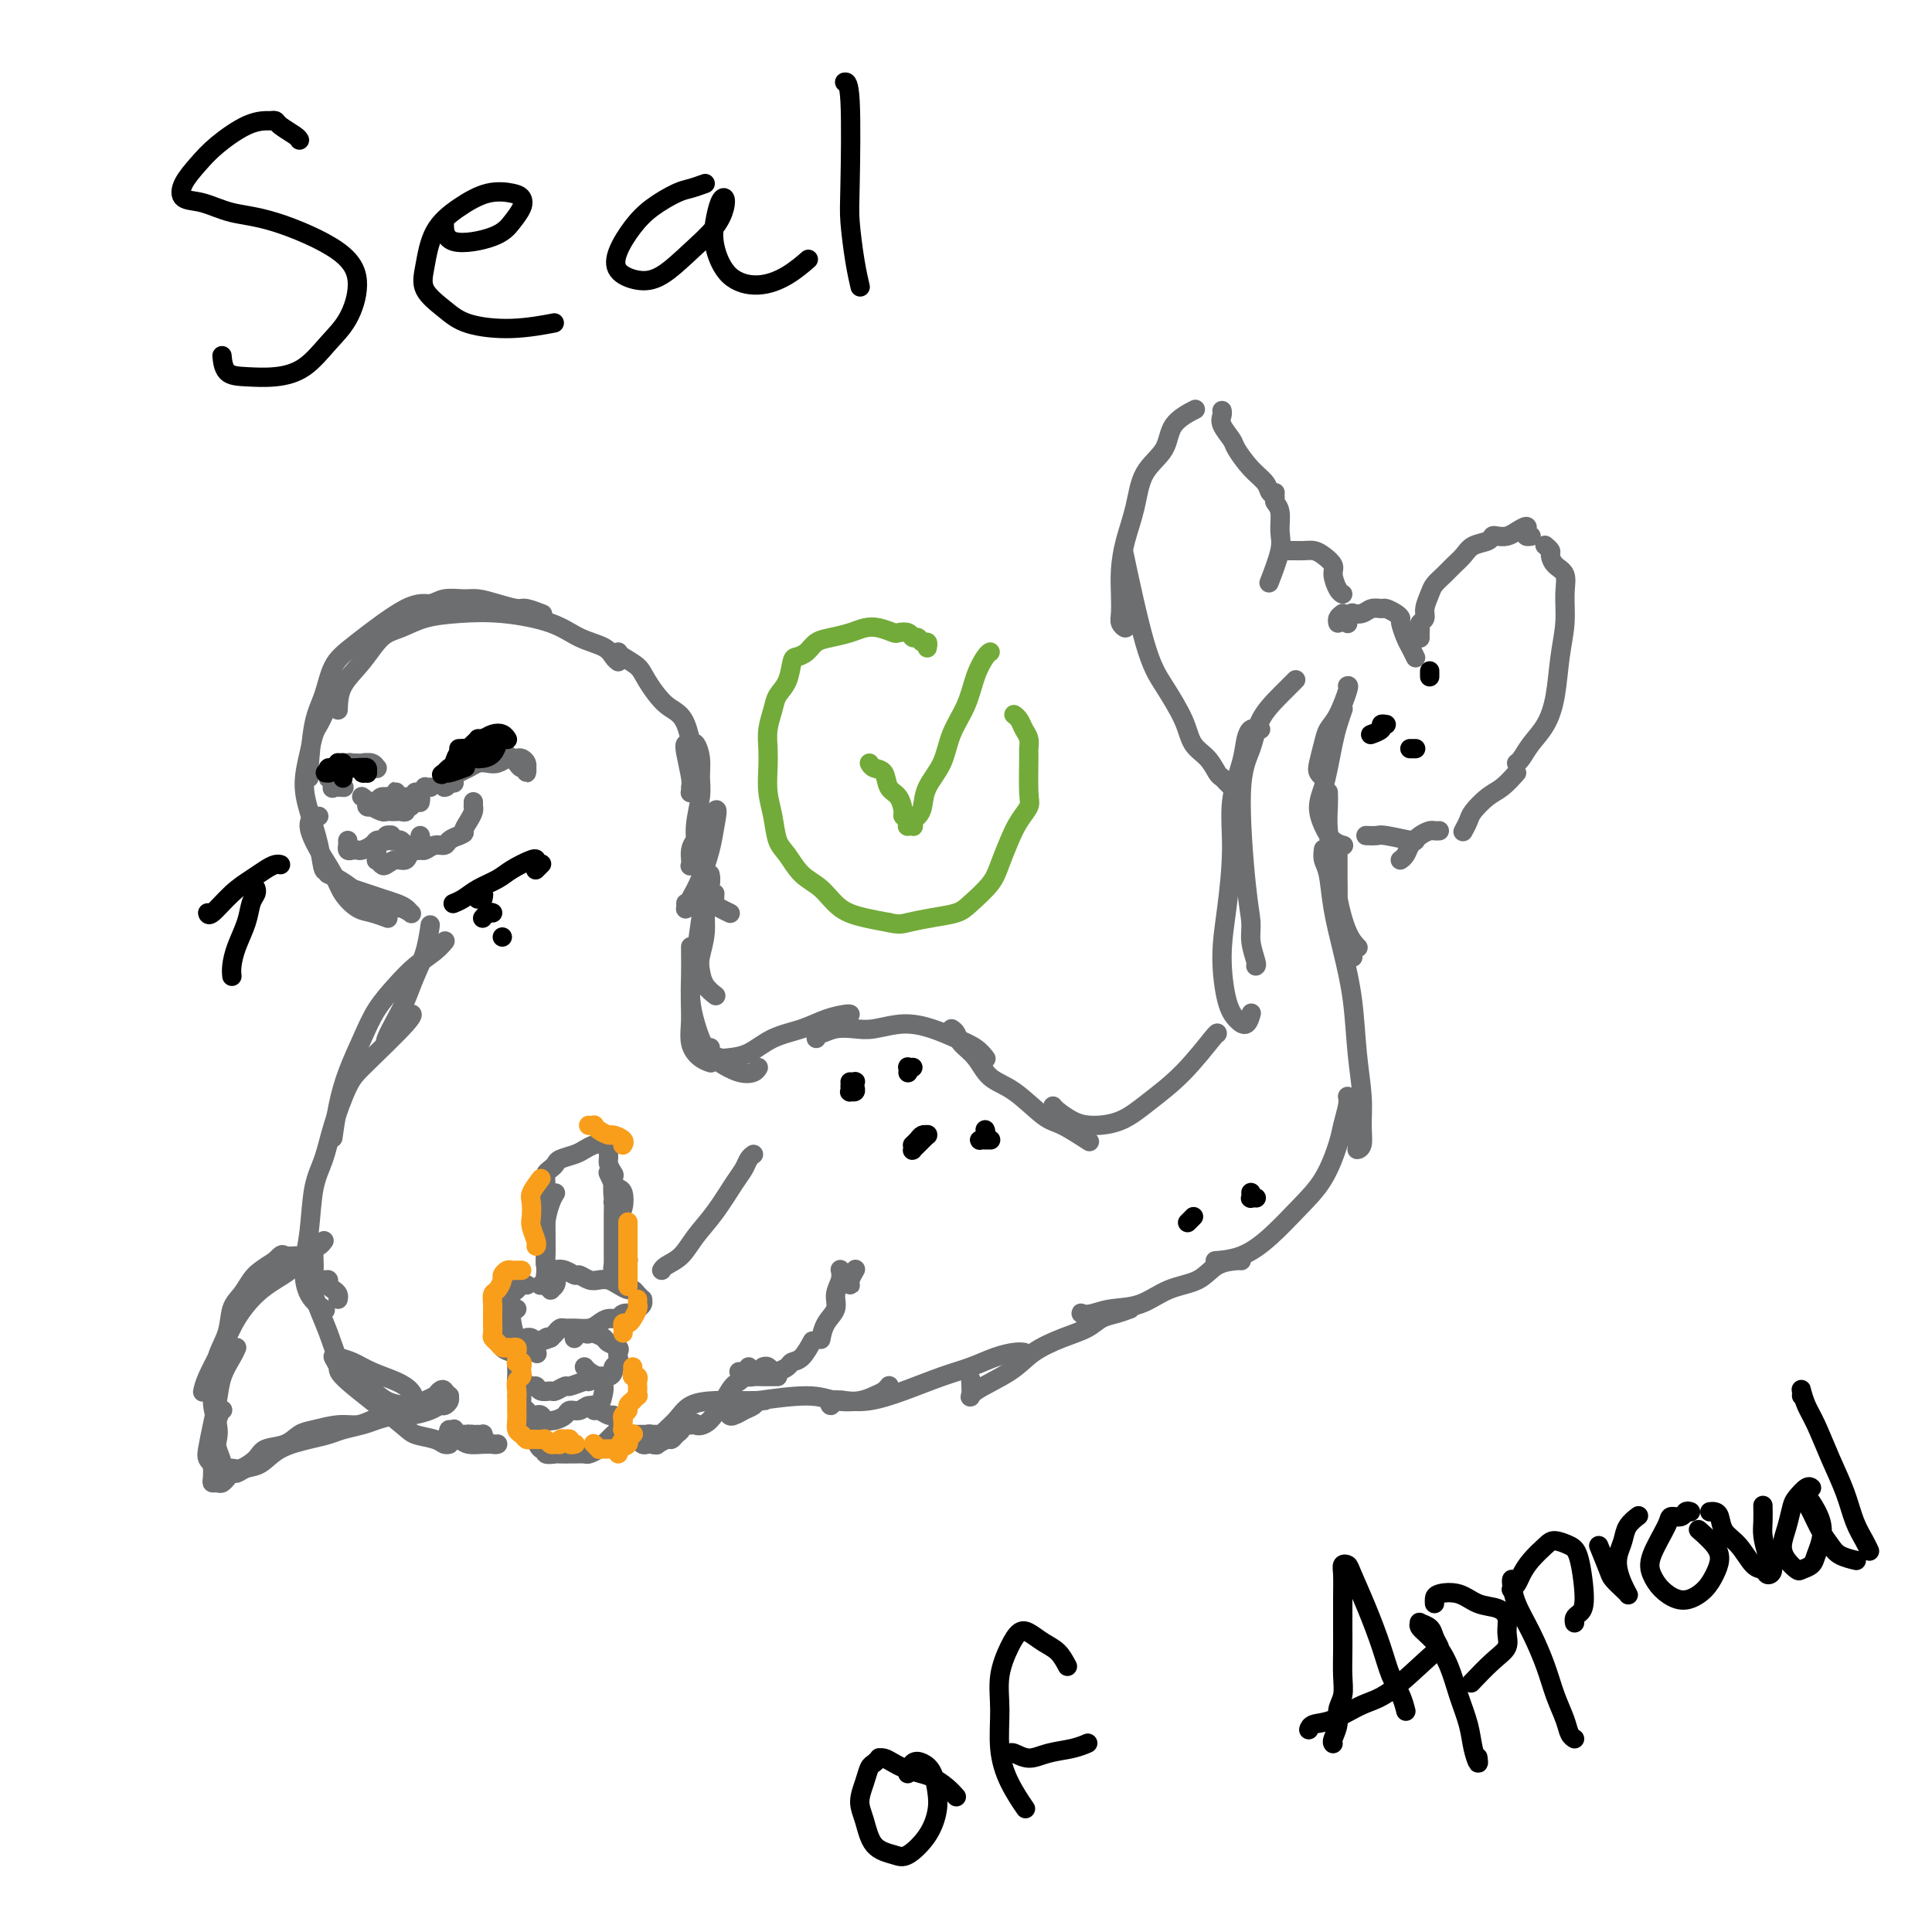 <svg viewBox='0 0 400 400' version='1.1' xmlns='http://www.w3.org/2000/svg' xmlns:xlink='http://www.w3.org/1999/xlink'><g fill='none' stroke='#000000' stroke-width='4' stroke-linecap='round' stroke-linejoin='round'><path d='M62,29c-0.106,-0.227 -0.212,-0.453 -1,-1c-0.788,-0.547 -2.260,-1.414 -3,-2c-0.740,-0.586 -0.750,-0.891 -1,-1c-0.250,-0.109 -0.741,-0.021 -1,0c-0.259,0.021 -0.286,-0.024 -1,0c-0.714,0.024 -2.113,0.119 -4,1c-1.887,0.881 -4.260,2.550 -6,4c-1.740,1.450 -2.845,2.683 -4,4c-1.155,1.317 -2.358,2.720 -3,4c-0.642,1.280 -0.723,2.437 0,3c0.723,0.563 2.251,0.532 4,1c1.749,0.468 3.718,1.437 6,2c2.282,0.563 4.877,0.722 9,2c4.123,1.278 9.774,3.676 13,6c3.226,2.324 4.028,4.574 4,7c-0.028,2.426 -0.884,5.029 -2,7c-1.116,1.971 -2.491,3.312 -4,5c-1.509,1.688 -3.150,3.723 -5,5c-1.850,1.277 -3.907,1.795 -6,2c-2.093,0.205 -4.221,0.096 -6,0c-1.779,-0.096 -3.210,-0.180 -4,-1c-0.790,-0.820 -0.940,-2.377 -1,-3c-0.060,-0.623 -0.030,-0.311 0,0'/><path d='M92,46c-0.001,-0.138 -0.002,-0.277 0,0c0.002,0.277 0.006,0.969 0,1c-0.006,0.031 -0.023,-0.600 0,0c0.023,0.600 0.084,2.431 2,3c1.916,0.569 5.687,-0.124 8,-1c2.313,-0.876 3.170,-1.936 4,-3c0.830,-1.064 1.634,-2.134 2,-3c0.366,-0.866 0.295,-1.529 0,-2c-0.295,-0.471 -0.814,-0.749 -2,-1c-1.186,-0.251 -3.039,-0.476 -5,0c-1.961,0.476 -4.030,1.653 -6,3c-1.970,1.347 -3.840,2.865 -5,5c-1.160,2.135 -1.609,4.889 -2,7c-0.391,2.111 -0.724,3.581 0,5c0.724,1.419 2.503,2.786 4,4c1.497,1.214 2.710,2.274 5,3c2.290,0.726 5.655,1.119 9,1c3.345,-0.119 6.670,-0.748 8,-1c1.330,-0.252 0.665,-0.126 0,0'/><path d='M146,38c-1.053,0.377 -2.107,0.754 -3,1c-0.893,0.246 -1.626,0.363 -3,1c-1.374,0.637 -3.390,1.796 -5,3c-1.610,1.204 -2.813,2.452 -4,4c-1.187,1.548 -2.356,3.395 -3,5c-0.644,1.605 -0.762,2.968 0,4c0.762,1.032 2.404,1.731 4,2c1.596,0.269 3.146,0.107 5,-1c1.854,-1.107 4.010,-3.157 6,-5c1.990,-1.843 3.812,-3.477 5,-5c1.188,-1.523 1.742,-2.934 2,-4c0.258,-1.066 0.219,-1.786 0,-2c-0.219,-0.214 -0.619,0.077 -1,1c-0.381,0.923 -0.742,2.477 -1,4c-0.258,1.523 -0.412,3.013 0,5c0.412,1.987 1.389,4.469 3,6c1.611,1.531 3.854,2.111 6,2c2.146,-0.111 4.193,-0.915 6,-2c1.807,-1.085 3.373,-2.453 4,-3c0.627,-0.547 0.313,-0.274 0,0'/><path d='M175,17c-0.112,0.012 -0.223,0.025 0,0c0.223,-0.025 0.782,-0.087 1,4c0.218,4.087 0.097,12.322 0,17c-0.097,4.678 -0.170,5.800 0,8c0.170,2.200 0.584,5.477 1,8c0.416,2.523 0.833,4.292 1,5c0.167,0.708 0.083,0.354 0,0'/><path d='M198,372c-0.576,-0.643 -1.151,-1.285 -2,-2c-0.849,-0.715 -1.971,-1.502 -3,-2c-1.029,-0.498 -1.964,-0.708 -3,-1c-1.036,-0.292 -2.172,-0.668 -3,-1c-0.828,-0.332 -1.349,-0.622 -2,-1c-0.651,-0.378 -1.431,-0.846 -2,-1c-0.569,-0.154 -0.925,0.005 -1,0c-0.075,-0.005 0.133,-0.175 0,0c-0.133,0.175 -0.607,0.695 -1,1c-0.393,0.305 -0.704,0.396 -1,1c-0.296,0.604 -0.578,1.720 -1,3c-0.422,1.280 -0.985,2.724 -1,4c-0.015,1.276 0.517,2.384 1,4c0.483,1.616 0.918,3.742 2,5c1.082,1.258 2.812,1.650 4,2c1.188,0.350 1.833,0.659 3,0c1.167,-0.659 2.857,-2.285 4,-4c1.143,-1.715 1.739,-3.519 2,-5c0.261,-1.481 0.185,-2.638 0,-4c-0.185,-1.362 -0.481,-2.928 -1,-4c-0.519,-1.072 -1.263,-1.648 -2,-2c-0.737,-0.352 -1.468,-0.479 -2,0c-0.532,0.479 -0.866,1.566 -1,2c-0.134,0.434 -0.067,0.217 0,0'/><path d='M221,345c-0.584,-1.098 -1.167,-2.197 -2,-3c-0.833,-0.803 -1.915,-1.312 -3,-2c-1.085,-0.688 -2.171,-1.555 -3,-2c-0.829,-0.445 -1.400,-0.466 -2,0c-0.600,0.466 -1.228,1.421 -2,3c-0.772,1.579 -1.688,3.783 -2,6c-0.312,2.217 -0.020,4.448 0,7c0.020,2.552 -0.232,5.426 0,8c0.232,2.574 0.947,4.847 2,7c1.053,2.153 2.444,4.187 3,5c0.556,0.813 0.278,0.407 0,0'/><path d='M209,363c0.012,-0.010 0.024,-0.020 0,0c-0.024,0.020 -0.085,0.069 0,0c0.085,-0.069 0.318,-0.257 1,0c0.682,0.257 1.815,0.958 3,1c1.185,0.042 2.421,-0.576 4,-1c1.579,-0.424 3.502,-0.652 5,-1c1.498,-0.348 2.571,-0.814 3,-1c0.429,-0.186 0.215,-0.093 0,0'/><path d='M276,361c-0.121,-0.156 -0.243,-0.312 0,-1c0.243,-0.688 0.850,-1.909 1,-3c0.150,-1.091 -0.156,-2.054 0,-3c0.156,-0.946 0.774,-1.876 1,-3c0.226,-1.124 0.061,-2.444 0,-4c-0.061,-1.556 -0.017,-3.349 0,-5c0.017,-1.651 0.008,-3.161 0,-5c-0.008,-1.839 -0.015,-4.007 0,-6c0.015,-1.993 0.051,-3.810 0,-5c-0.051,-1.190 -0.190,-1.751 0,-2c0.190,-0.249 0.708,-0.184 1,0c0.292,0.184 0.358,0.488 1,2c0.642,1.512 1.860,4.230 3,7c1.140,2.770 2.200,5.590 3,8c0.800,2.410 1.338,4.409 2,6c0.662,1.591 1.447,2.775 2,4c0.553,1.225 0.872,2.493 1,3c0.128,0.507 0.064,0.254 0,0'/><path d='M271,358c-0.032,0.105 -0.064,0.209 0,0c0.064,-0.209 0.223,-0.732 1,-1c0.777,-0.268 2.171,-0.280 4,-1c1.829,-0.720 4.095,-2.146 6,-3c1.905,-0.854 3.451,-1.135 6,-3c2.549,-1.865 6.101,-5.312 8,-7c1.899,-1.688 2.145,-1.616 2,-2c-0.145,-0.384 -0.682,-1.226 -1,-2c-0.318,-0.774 -0.416,-1.482 -1,-2c-0.584,-0.518 -1.653,-0.846 -2,-1c-0.347,-0.154 0.028,-0.132 0,0c-0.028,0.132 -0.460,0.376 0,1c0.460,0.624 1.811,1.629 3,3c1.189,1.371 2.217,3.108 3,5c0.783,1.892 1.320,3.939 2,6c0.680,2.061 1.503,4.135 2,6c0.497,1.865 0.669,3.520 1,5c0.331,1.480 0.820,2.783 1,3c0.180,0.217 0.051,-0.652 0,-1c-0.051,-0.348 -0.026,-0.174 0,0'/><path d='M297,332c-0.017,-0.324 -0.034,-0.649 0,-1c0.034,-0.351 0.118,-0.730 1,-1c0.882,-0.270 2.561,-0.431 4,0c1.439,0.431 2.636,1.456 4,2c1.364,0.544 2.894,0.608 4,1c1.106,0.392 1.788,1.111 2,2c0.212,0.889 -0.045,1.948 0,3c0.045,1.052 0.394,2.096 0,3c-0.394,0.904 -1.529,1.666 -3,3c-1.471,1.334 -3.277,3.238 -4,4c-0.723,0.762 -0.361,0.381 0,0'/><path d='M313,327c-0.043,0.105 -0.087,0.211 0,1c0.087,0.789 0.303,2.262 1,4c0.697,1.738 1.874,3.740 3,6c1.126,2.260 2.200,4.777 3,7c0.800,2.223 1.325,4.151 2,6c0.675,1.849 1.501,3.619 2,5c0.499,1.381 0.673,2.372 1,3c0.327,0.628 0.808,0.894 1,1c0.192,0.106 0.096,0.053 0,0'/><path d='M313,329c-0.093,0.071 -0.187,0.142 0,0c0.187,-0.142 0.654,-0.498 1,-1c0.346,-0.502 0.572,-1.151 1,-2c0.428,-0.849 1.060,-1.898 2,-3c0.940,-1.102 2.190,-2.258 3,-3c0.810,-0.742 1.181,-1.072 2,-1c0.819,0.072 2.086,0.544 3,1c0.914,0.456 1.474,0.896 2,3c0.526,2.104 1.017,5.870 1,8c-0.017,2.130 -0.541,2.622 -1,3c-0.459,0.378 -0.854,0.640 -1,1c-0.146,0.360 -0.042,0.817 0,1c0.042,0.183 0.021,0.091 0,0'/><path d='M331,320c0.785,1.940 1.570,3.880 2,5c0.430,1.120 0.505,1.419 1,2c0.495,0.581 1.411,1.443 2,2c0.589,0.557 0.850,0.810 1,1c0.150,0.190 0.187,0.319 0,0c-0.187,-0.319 -0.598,-1.086 -1,-2c-0.402,-0.914 -0.794,-1.976 -1,-3c-0.206,-1.024 -0.227,-2.012 0,-3c0.227,-0.988 0.700,-1.976 1,-3c0.300,-1.024 0.427,-2.083 1,-3c0.573,-0.917 1.592,-1.690 2,-2c0.408,-0.310 0.204,-0.155 0,0'/><path d='M350,313c-0.368,-0.118 -0.737,-0.237 -1,0c-0.263,0.237 -0.422,0.829 -1,1c-0.578,0.171 -1.575,-0.078 -2,0c-0.425,0.078 -0.277,0.483 -1,2c-0.723,1.517 -2.318,4.145 -3,6c-0.682,1.855 -0.450,2.937 0,4c0.450,1.063 1.118,2.108 2,3c0.882,0.892 1.977,1.631 3,2c1.023,0.369 1.972,0.367 3,0c1.028,-0.367 2.135,-1.101 3,-2c0.865,-0.899 1.489,-1.965 2,-3c0.511,-1.035 0.910,-2.040 1,-3c0.090,-0.960 -0.130,-1.874 -1,-3c-0.870,-1.126 -2.392,-2.465 -3,-3c-0.608,-0.535 -0.304,-0.268 0,0'/><path d='M354,313c0.321,-0.038 0.642,-0.077 1,0c0.358,0.077 0.754,0.268 1,1c0.246,0.732 0.342,2.004 1,3c0.658,0.996 1.880,1.715 3,3c1.120,1.285 2.140,3.135 3,4c0.860,0.865 1.561,0.744 2,1c0.439,0.256 0.615,0.887 1,1c0.385,0.113 0.979,-0.292 1,-1c0.021,-0.708 -0.530,-1.717 -1,-3c-0.470,-1.283 -0.858,-2.839 -1,-4c-0.142,-1.161 -0.038,-1.928 0,-3c0.038,-1.072 0.011,-2.449 0,-3c-0.011,-0.551 -0.005,-0.275 0,0'/><path d='M375,308c-0.016,-0.014 -0.032,-0.027 0,0c0.032,0.027 0.111,0.096 0,0c-0.111,-0.096 -0.412,-0.357 -1,0c-0.588,0.357 -1.462,1.331 -2,2c-0.538,0.669 -0.740,1.034 -1,2c-0.260,0.966 -0.579,2.533 -1,4c-0.421,1.467 -0.943,2.836 -1,4c-0.057,1.164 0.352,2.125 1,3c0.648,0.875 1.536,1.666 2,2c0.464,0.334 0.504,0.211 1,0c0.496,-0.211 1.447,-0.512 2,-1c0.553,-0.488 0.709,-1.165 1,-2c0.291,-0.835 0.718,-1.829 1,-3c0.282,-1.171 0.417,-2.520 0,-4c-0.417,-1.480 -1.388,-3.092 -2,-4c-0.612,-0.908 -0.865,-1.113 -1,-1c-0.135,0.113 -0.151,0.545 0,1c0.151,0.455 0.468,0.935 1,2c0.532,1.065 1.278,2.716 2,4c0.722,1.284 1.420,2.200 2,3c0.580,0.800 1.041,1.485 2,2c0.959,0.515 2.417,0.862 3,1c0.583,0.138 0.292,0.069 0,0'/><path d='M373,289c0.019,-0.352 0.038,-0.704 0,-1c-0.038,-0.296 -0.134,-0.535 0,0c0.134,0.535 0.497,1.843 1,3c0.503,1.157 1.147,2.162 2,4c0.853,1.838 1.917,4.510 3,7c1.083,2.490 2.185,4.797 3,7c0.815,2.203 1.342,4.302 2,6c0.658,1.698 1.446,2.996 2,4c0.554,1.004 0.872,1.716 1,2c0.128,0.284 0.064,0.142 0,0'/></g>
<g fill='none' stroke='#6D6E70' stroke-width='4' stroke-linecap='round' stroke-linejoin='round'><path d='M70,147c0.066,-1.686 0.133,-3.373 1,-5c0.867,-1.627 2.535,-3.196 4,-5c1.465,-1.804 2.725,-3.844 4,-5c1.275,-1.156 2.563,-1.429 4,-2c1.437,-0.571 3.022,-1.439 5,-2c1.978,-0.561 4.347,-0.814 7,-1c2.653,-0.186 5.589,-0.306 9,0c3.411,0.306 7.296,1.038 10,2c2.704,0.962 4.227,2.153 6,3c1.773,0.847 3.795,1.351 5,2c1.205,0.649 1.594,1.444 2,2c0.406,0.556 0.830,0.873 1,1c0.170,0.127 0.085,0.063 0,0'/><path d='M112,127c0.304,0.119 0.608,0.238 0,0c-0.608,-0.238 -2.129,-0.834 -3,-1c-0.871,-0.166 -1.094,0.098 -2,0c-0.906,-0.098 -2.496,-0.558 -4,-1c-1.504,-0.442 -2.921,-0.867 -4,-1c-1.079,-0.133 -1.821,0.026 -3,0c-1.179,-0.026 -2.795,-0.235 -4,0c-1.205,0.235 -1.999,0.915 -3,1c-1.001,0.085 -2.208,-0.426 -5,1c-2.792,1.426 -7.169,4.788 -10,7c-2.831,2.212 -4.118,3.272 -5,5c-0.882,1.728 -1.361,4.123 -2,6c-0.639,1.877 -1.439,3.235 -2,6c-0.561,2.765 -0.882,6.937 -1,9c-0.118,2.063 -0.034,2.018 0,2c0.034,-0.018 0.017,-0.009 0,0'/><path d='M69,146c-0.333,-0.176 -0.666,-0.352 -1,0c-0.334,0.352 -0.668,1.233 -1,2c-0.332,0.767 -0.661,1.420 -1,2c-0.339,0.580 -0.686,1.087 -1,2c-0.314,0.913 -0.593,2.232 -1,4c-0.407,1.768 -0.943,3.987 -1,6c-0.057,2.013 0.363,3.821 1,6c0.637,2.179 1.490,4.728 2,7c0.510,2.272 0.676,4.265 1,5c0.324,0.735 0.807,0.210 1,0c0.193,-0.210 0.097,-0.105 0,0'/><path d='M66,169c-0.464,0.029 -0.927,0.058 -1,0c-0.073,-0.058 0.245,-0.203 0,0c-0.245,0.203 -1.051,0.755 -1,2c0.051,1.245 0.961,3.184 2,5c1.039,1.816 2.209,3.510 3,5c0.791,1.490 1.204,2.778 2,4c0.796,1.222 1.976,2.379 3,3c1.024,0.621 1.891,0.706 3,1c1.109,0.294 2.460,0.798 3,1c0.540,0.202 0.270,0.101 0,0'/><path d='M68,181c0.041,0.018 0.083,0.036 0,0c-0.083,-0.036 -0.289,-0.126 0,0c0.289,0.126 1.075,0.469 2,1c0.925,0.531 1.991,1.252 3,2c1.009,0.748 1.962,1.525 3,2c1.038,0.475 2.159,0.650 3,1c0.841,0.350 1.400,0.875 2,1c0.600,0.125 1.242,-0.152 2,0c0.758,0.152 1.634,0.731 2,1c0.366,0.269 0.223,0.227 0,0c-0.223,-0.227 -0.525,-0.639 -1,-1c-0.475,-0.361 -1.122,-0.672 -2,-1c-0.878,-0.328 -1.988,-0.673 -3,-1c-1.012,-0.327 -1.928,-0.638 -3,-1c-1.072,-0.362 -2.301,-0.777 -3,-1c-0.699,-0.223 -0.868,-0.256 -1,0c-0.132,0.256 -0.228,0.800 0,1c0.228,0.200 0.779,0.057 1,0c0.221,-0.057 0.110,-0.029 0,0'/><path d='M94,162c0.018,0.089 0.035,0.178 0,0c-0.035,-0.178 -0.123,-0.622 0,-1c0.123,-0.378 0.455,-0.689 1,-1c0.545,-0.311 1.301,-0.623 2,-1c0.699,-0.377 1.339,-0.819 2,-1c0.661,-0.181 1.343,-0.101 2,0c0.657,0.101 1.289,0.222 2,0c0.711,-0.222 1.501,-0.789 2,-1c0.499,-0.211 0.708,-0.067 1,0c0.292,0.067 0.667,0.055 1,0c0.333,-0.055 0.625,-0.153 1,0c0.375,0.153 0.833,0.559 1,1c0.167,0.441 0.042,0.918 0,1c-0.042,0.082 -0.000,-0.230 0,0c0.000,0.230 -0.041,1.001 0,1c0.041,-0.001 0.164,-0.775 0,-1c-0.164,-0.225 -0.614,0.098 -1,0c-0.386,-0.098 -0.707,-0.618 -1,-1c-0.293,-0.382 -0.558,-0.625 -1,-1c-0.442,-0.375 -1.060,-0.882 -2,-1c-0.940,-0.118 -2.202,0.154 -3,0c-0.798,-0.154 -1.131,-0.735 -2,-1c-0.869,-0.265 -2.275,-0.215 -3,0c-0.725,0.215 -0.769,0.593 -1,1c-0.231,0.407 -0.650,0.841 -1,2c-0.350,1.159 -0.633,3.043 -1,4c-0.367,0.957 -0.819,0.988 -1,1c-0.181,0.012 -0.090,0.006 0,0'/><path d='M68,161c-0.007,0.122 -0.014,0.244 0,0c0.014,-0.244 0.049,-0.854 0,-1c-0.049,-0.146 -0.183,0.171 0,0c0.183,-0.171 0.683,-0.830 1,-1c0.317,-0.170 0.452,0.150 1,0c0.548,-0.150 1.510,-0.768 2,-1c0.490,-0.232 0.509,-0.076 1,0c0.491,0.076 1.456,0.073 2,0c0.544,-0.073 0.668,-0.216 1,0c0.332,0.216 0.874,0.790 1,1c0.126,0.210 -0.162,0.056 0,0c0.162,-0.056 0.776,-0.014 1,0c0.224,0.014 0.058,-0.000 0,0c-0.058,0.000 -0.008,0.014 0,0c0.008,-0.014 -0.025,-0.056 0,0c0.025,0.056 0.109,0.211 0,0c-0.109,-0.211 -0.410,-0.788 -1,-1c-0.590,-0.212 -1.467,-0.057 -2,0c-0.533,0.057 -0.720,0.018 -1,0c-0.280,-0.018 -0.653,-0.016 -1,0c-0.347,0.016 -0.667,0.044 -1,0c-0.333,-0.044 -0.677,-0.162 -1,0c-0.323,0.162 -0.624,0.604 -1,1c-0.376,0.396 -0.825,0.747 -1,1c-0.175,0.253 -0.074,0.408 0,1c0.074,0.592 0.123,1.623 0,2c-0.123,0.377 -0.418,0.102 0,0c0.418,-0.102 1.548,-0.029 2,0c0.452,0.029 0.226,0.015 0,0'/><path d='M128,135c0.119,0.250 0.237,0.500 1,1c0.763,0.500 2.169,1.251 3,2c0.831,0.749 1.085,1.496 2,3c0.915,1.504 2.490,3.766 4,5c1.510,1.234 2.955,1.442 4,4c1.045,2.558 1.691,7.467 2,10c0.309,2.533 0.280,2.690 0,3c-0.280,0.310 -0.811,0.774 -1,1c-0.189,0.226 -0.037,0.214 0,0c0.037,-0.214 -0.039,-0.631 0,-1c0.039,-0.369 0.195,-0.689 0,-2c-0.195,-1.311 -0.742,-3.611 -1,-5c-0.258,-1.389 -0.227,-1.866 0,-2c0.227,-0.134 0.650,0.076 1,0c0.350,-0.076 0.626,-0.436 1,0c0.374,0.436 0.847,1.670 1,3c0.153,1.330 -0.015,2.756 0,4c0.015,1.244 0.214,2.306 0,4c-0.214,1.694 -0.842,4.021 -1,6c-0.158,1.979 0.153,3.610 0,5c-0.153,1.390 -0.771,2.538 -1,3c-0.229,0.462 -0.069,0.237 0,0c0.069,-0.237 0.046,-0.487 0,-1c-0.046,-0.513 -0.114,-1.289 0,-2c0.114,-0.711 0.409,-1.356 1,-2c0.591,-0.644 1.478,-1.286 2,-2c0.522,-0.714 0.679,-1.500 1,-2c0.321,-0.500 0.806,-0.714 1,-1c0.194,-0.286 0.097,-0.643 0,-1'/><path d='M148,168c0.809,-1.243 0.332,1.149 0,3c-0.332,1.851 -0.520,3.162 -1,5c-0.480,1.838 -1.253,4.201 -2,6c-0.747,1.799 -1.468,3.032 -2,4c-0.532,0.968 -0.875,1.672 -1,2c-0.125,0.328 -0.034,0.281 0,0c0.034,-0.281 0.010,-0.794 0,-1c-0.010,-0.206 -0.005,-0.103 0,0'/><path d='M89,192c0.066,-0.449 0.131,-0.897 0,0c-0.131,0.897 -0.459,3.140 -1,5c-0.541,1.860 -1.294,3.335 -2,5c-0.706,1.665 -1.366,3.518 -2,5c-0.634,1.482 -1.242,2.593 -2,4c-0.758,1.407 -1.666,3.110 -2,4c-0.334,0.890 -0.096,0.969 0,1c0.096,0.031 0.048,0.016 0,0'/><path d='M92,195c0.130,-0.160 0.261,-0.319 0,0c-0.261,0.319 -0.912,1.118 -2,2c-1.088,0.882 -2.613,1.847 -4,3c-1.387,1.153 -2.637,2.494 -4,4c-1.363,1.506 -2.838,3.179 -4,5c-1.162,1.821 -2.010,3.792 -3,6c-0.990,2.208 -2.121,4.654 -3,7c-0.879,2.346 -1.506,4.593 -2,7c-0.494,2.407 -0.855,4.973 -1,6c-0.145,1.027 -0.072,0.513 0,0'/><path d='M84,211c-0.086,0.116 -0.171,0.232 0,0c0.171,-0.232 0.600,-0.812 1,-1c0.400,-0.188 0.771,0.017 -1,2c-1.771,1.983 -5.683,5.744 -8,8c-2.317,2.256 -3.040,3.007 -4,5c-0.960,1.993 -2.156,5.227 -3,8c-0.844,2.773 -1.336,5.085 -2,7c-0.664,1.915 -1.501,3.435 -2,6c-0.499,2.565 -0.658,6.176 -1,9c-0.342,2.824 -0.865,4.860 -1,7c-0.135,2.140 0.117,4.384 1,6c0.883,1.616 2.395,2.605 3,3c0.605,0.395 0.302,0.198 0,0'/><path d='M67,257c0.081,-0.108 0.163,-0.216 0,0c-0.163,0.216 -0.570,0.758 -1,1c-0.430,0.242 -0.882,0.186 -1,1c-0.118,0.814 0.100,2.500 0,4c-0.100,1.500 -0.516,2.815 0,5c0.516,2.185 1.966,5.240 3,8c1.034,2.760 1.654,5.223 3,7c1.346,1.777 3.419,2.866 5,4c1.581,1.134 2.671,2.312 4,3c1.329,0.688 2.899,0.886 4,1c1.101,0.114 1.733,0.144 2,0c0.267,-0.144 0.168,-0.462 0,-1c-0.168,-0.538 -0.405,-1.296 -1,-2c-0.595,-0.704 -1.548,-1.353 -3,-2c-1.452,-0.647 -3.404,-1.291 -5,-2c-1.596,-0.709 -2.836,-1.482 -4,-2c-1.164,-0.518 -2.253,-0.781 -3,-1c-0.747,-0.219 -1.153,-0.395 -1,0c0.153,0.395 0.863,1.363 1,2c0.137,0.637 -0.300,0.945 2,3c2.300,2.055 7.338,5.857 10,8c2.662,2.143 2.948,2.627 4,3c1.052,0.373 2.870,0.636 4,1c1.130,0.364 1.574,0.829 2,1c0.426,0.171 0.836,0.049 1,0c0.164,-0.049 0.082,-0.024 0,0'/><path d='M156,239c-0.345,0.247 -0.690,0.494 -1,1c-0.310,0.506 -0.585,1.269 -1,2c-0.415,0.731 -0.969,1.428 -2,3c-1.031,1.572 -2.539,4.019 -4,6c-1.461,1.981 -2.875,3.498 -4,5c-1.125,1.502 -1.961,2.990 -3,4c-1.039,1.010 -2.280,1.541 -3,2c-0.720,0.459 -0.920,0.845 -1,1c-0.080,0.155 -0.040,0.077 0,0'/><path d='M127,263c-0.111,-0.260 -0.222,-0.519 0,-1c0.222,-0.481 0.778,-1.183 1,-2c0.222,-0.817 0.109,-1.749 0,-3c-0.109,-1.251 -0.214,-2.820 0,-4c0.214,-1.180 0.747,-1.970 1,-3c0.253,-1.030 0.225,-2.301 0,-3c-0.225,-0.699 -0.648,-0.827 -1,-1c-0.352,-0.173 -0.633,-0.393 -1,-1c-0.367,-0.607 -0.819,-1.602 -1,-2c-0.181,-0.398 -0.090,-0.199 0,0'/><path d='M115,247c-0.310,0.493 -0.620,0.986 -1,2c-0.380,1.014 -0.830,2.548 -1,4c-0.170,1.452 -0.059,2.820 0,4c0.059,1.180 0.067,2.172 0,3c-0.067,0.828 -0.210,1.492 0,2c0.210,0.508 0.774,0.859 1,1c0.226,0.141 0.113,0.070 0,0'/><path d='M113,262c-0.009,-0.174 -0.017,-0.347 0,0c0.017,0.347 0.061,1.215 0,2c-0.061,0.785 -0.226,1.485 0,2c0.226,0.515 0.842,0.843 1,1c0.158,0.157 -0.144,0.141 0,0c0.144,-0.141 0.732,-0.409 1,-1c0.268,-0.591 0.215,-1.505 0,-2c-0.215,-0.495 -0.594,-0.571 -1,-1c-0.406,-0.429 -0.841,-1.210 -1,-2c-0.159,-0.790 -0.043,-1.588 0,-3c0.043,-1.412 0.014,-3.439 0,-5c-0.014,-1.561 -0.015,-2.656 0,-4c0.015,-1.344 0.044,-2.938 0,-4c-0.044,-1.062 -0.160,-1.594 0,-2c0.160,-0.406 0.595,-0.686 1,-1c0.405,-0.314 0.780,-0.662 1,-1c0.220,-0.338 0.286,-0.667 1,-1c0.714,-0.333 2.076,-0.672 3,-1c0.924,-0.328 1.409,-0.646 2,-1c0.591,-0.354 1.286,-0.742 2,-1c0.714,-0.258 1.445,-0.384 2,0c0.555,0.384 0.932,1.278 1,2c0.068,0.722 -0.174,1.271 0,2c0.174,0.729 0.765,1.637 1,2c0.235,0.363 0.116,0.183 0,1c-0.116,0.817 -0.227,2.633 0,4c0.227,1.367 0.793,2.284 1,3c0.207,0.716 0.056,1.231 0,2c-0.056,0.769 -0.016,1.791 0,3c0.016,1.209 0.008,2.604 0,4'/><path d='M128,260c0.167,2.800 0.083,1.300 0,1c-0.083,-0.300 -0.167,0.600 0,1c0.167,0.400 0.583,0.300 1,0c0.417,-0.300 0.833,-0.800 1,-1c0.167,-0.200 0.083,-0.100 0,0'/><path d='M128,249c-0.423,0.046 -0.845,0.092 -1,0c-0.155,-0.092 -0.041,-0.320 0,0c0.041,0.320 0.011,1.190 0,2c-0.011,0.810 -0.003,1.562 0,3c0.003,1.438 0.001,3.562 0,5c-0.001,1.438 -0.000,2.190 0,3c0.000,0.810 0.000,1.680 0,2c-0.000,0.320 -0.000,0.092 0,0c0.000,-0.092 0.000,-0.046 0,0'/><path d='M109,266c0.089,0.026 0.179,0.053 0,0c-0.179,-0.053 -0.626,-0.184 -1,0c-0.374,0.184 -0.675,0.685 -1,1c-0.325,0.315 -0.675,0.444 -1,1c-0.325,0.556 -0.625,1.539 -1,2c-0.375,0.461 -0.826,0.400 -1,1c-0.174,0.600 -0.071,1.859 0,3c0.071,1.141 0.110,2.162 0,3c-0.110,0.838 -0.370,1.493 0,2c0.370,0.507 1.369,0.867 2,1c0.631,0.133 0.895,0.038 1,0c0.105,-0.038 0.053,-0.019 0,0'/><path d='M107,271c-0.404,0.283 -0.809,0.567 -1,1c-0.191,0.433 -0.170,1.017 0,2c0.170,0.983 0.489,2.367 1,3c0.511,0.633 1.215,0.517 2,1c0.785,0.483 1.653,1.567 2,2c0.347,0.433 0.174,0.217 0,0'/><path d='M112,266c-0.120,0.081 -0.240,0.162 0,0c0.240,-0.162 0.841,-0.566 1,-1c0.159,-0.434 -0.122,-0.897 0,-1c0.122,-0.103 0.648,0.153 1,0c0.352,-0.153 0.531,-0.717 1,-1c0.469,-0.283 1.228,-0.286 2,0c0.772,0.286 1.558,0.860 2,1c0.442,0.140 0.541,-0.156 1,0c0.459,0.156 1.278,0.764 2,1c0.722,0.236 1.345,0.101 2,0c0.655,-0.101 1.341,-0.168 2,0c0.659,0.168 1.291,0.571 2,1c0.709,0.429 1.496,0.885 2,1c0.504,0.115 0.725,-0.110 1,0c0.275,0.110 0.606,0.555 1,1c0.394,0.445 0.853,0.889 1,1c0.147,0.111 -0.017,-0.110 0,0c0.017,0.110 0.217,0.552 0,1c-0.217,0.448 -0.850,0.904 -1,1c-0.150,0.096 0.182,-0.166 0,0c-0.182,0.166 -0.878,0.762 -1,1c-0.122,0.238 0.329,0.119 0,0c-0.329,-0.119 -1.438,-0.238 -2,0c-0.562,0.238 -0.577,0.834 -1,1c-0.423,0.166 -1.255,-0.099 -2,0c-0.745,0.099 -1.404,0.562 -2,1c-0.596,0.438 -1.129,0.852 -2,1c-0.871,0.148 -2.079,0.028 -3,0c-0.921,-0.028 -1.556,0.034 -2,0c-0.444,-0.034 -0.696,-0.163 -1,0c-0.304,0.163 -0.658,0.618 -1,1c-0.342,0.382 -0.671,0.691 -1,1'/><path d='M114,277c-3.166,1.238 -1.581,0.332 -1,0c0.581,-0.332 0.156,-0.089 0,0c-0.156,0.089 -0.045,0.026 0,0c0.045,-0.026 0.022,-0.013 0,0'/><path d='M110,277c0.081,0.031 0.161,0.063 0,0c-0.161,-0.063 -0.565,-0.220 -1,0c-0.435,0.220 -0.901,0.819 -1,1c-0.099,0.181 0.170,-0.055 0,0c-0.170,0.055 -0.777,0.399 -1,1c-0.223,0.601 -0.060,1.457 0,2c0.060,0.543 0.018,0.771 0,1c-0.018,0.229 -0.012,0.458 0,1c0.012,0.542 0.031,1.398 0,2c-0.031,0.602 -0.112,0.950 0,1c0.112,0.050 0.415,-0.197 1,0c0.585,0.197 1.451,0.838 2,1c0.549,0.162 0.781,-0.157 1,0c0.219,0.157 0.424,0.789 1,1c0.576,0.211 1.524,-0.000 2,0c0.476,0.000 0.480,0.211 1,0c0.520,-0.211 1.557,-0.845 2,-1c0.443,-0.155 0.293,0.170 1,0c0.707,-0.170 2.270,-0.833 3,-1c0.730,-0.167 0.625,0.163 1,0c0.375,-0.163 1.228,-0.817 2,-1c0.772,-0.183 1.461,0.106 2,0c0.539,-0.106 0.929,-0.606 1,-1c0.071,-0.394 -0.175,-0.683 0,-1c0.175,-0.317 0.772,-0.662 1,-1c0.228,-0.338 0.087,-0.668 0,-1c-0.087,-0.332 -0.120,-0.666 0,-1c0.120,-0.334 0.393,-0.667 0,-1c-0.393,-0.333 -1.452,-0.667 -2,-1c-0.548,-0.333 -0.585,-0.667 -1,-1c-0.415,-0.333 -1.207,-0.667 -2,-1'/><path d='M123,276c-0.797,-1.242 -0.788,-0.347 -1,0c-0.212,0.347 -0.644,0.144 -1,0c-0.356,-0.144 -0.634,-0.231 -1,0c-0.366,0.231 -0.819,0.780 -1,1c-0.181,0.220 -0.091,0.110 0,0'/><path d='M108,287c-0.000,-0.089 -0.001,-0.179 0,0c0.001,0.179 0.003,0.625 0,1c-0.003,0.375 -0.012,0.679 0,1c0.012,0.321 0.045,0.661 0,1c-0.045,0.339 -0.166,0.678 0,1c0.166,0.322 0.621,0.626 1,1c0.379,0.374 0.682,0.819 1,1c0.318,0.181 0.653,0.098 1,0c0.347,-0.098 0.708,-0.213 1,0c0.292,0.213 0.515,0.752 1,1c0.485,0.248 1.232,0.206 2,0c0.768,-0.206 1.557,-0.574 2,-1c0.443,-0.426 0.539,-0.909 1,-1c0.461,-0.091 1.286,0.211 2,0c0.714,-0.211 1.315,-0.935 2,-1c0.685,-0.065 1.452,0.529 2,0c0.548,-0.529 0.877,-2.179 1,-3c0.123,-0.821 0.041,-0.811 0,-1c-0.041,-0.189 -0.039,-0.576 0,-1c0.039,-0.424 0.115,-0.884 0,-1c-0.115,-0.116 -0.423,0.113 -1,0c-0.577,-0.113 -1.425,-0.569 -2,-1c-0.575,-0.431 -0.879,-0.837 -1,-1c-0.121,-0.163 -0.061,-0.081 0,0'/><path d='M110,295c-0.009,-0.082 -0.017,-0.164 0,0c0.017,0.164 0.060,0.574 0,1c-0.060,0.426 -0.222,0.870 0,1c0.222,0.130 0.828,-0.052 1,0c0.172,0.052 -0.090,0.340 0,1c0.090,0.660 0.534,1.694 1,2c0.466,0.306 0.955,-0.114 1,0c0.045,0.114 -0.354,0.763 0,1c0.354,0.237 1.461,0.063 2,0c0.539,-0.063 0.511,-0.016 1,0c0.489,0.016 1.497,0.001 2,0c0.503,-0.001 0.502,0.011 1,0c0.498,-0.011 1.495,-0.044 2,0c0.505,0.044 0.516,0.167 1,0c0.484,-0.167 1.440,-0.622 2,-1c0.560,-0.378 0.724,-0.679 1,-1c0.276,-0.321 0.663,-0.663 1,-1c0.337,-0.337 0.623,-0.669 1,-1c0.377,-0.331 0.845,-0.662 1,-1c0.155,-0.338 -0.004,-0.683 0,-1c0.004,-0.317 0.169,-0.606 0,-1c-0.169,-0.394 -0.672,-0.894 -1,-1c-0.328,-0.106 -0.481,0.182 -1,0c-0.519,-0.182 -1.403,-0.833 -2,-1c-0.597,-0.167 -0.906,0.151 -1,0c-0.094,-0.151 0.026,-0.773 0,-1c-0.026,-0.227 -0.199,-0.061 0,0c0.199,0.061 0.771,0.017 1,0c0.229,-0.017 0.114,-0.009 0,0'/><path d='M132,297c-0.308,-0.000 -0.615,-0.000 -1,0c-0.385,0.000 -0.846,0.000 -1,0c-0.154,-0.000 -0.001,-0.000 0,0c0.001,0.000 -0.150,0.000 0,0c0.150,-0.000 0.602,-0.000 1,0c0.398,0.000 0.741,0.000 1,0c0.259,-0.000 0.433,-0.000 1,0c0.567,0.000 1.527,0.000 2,0c0.473,-0.000 0.460,-0.000 1,0c0.540,0.000 1.634,0.000 2,0c0.366,-0.000 0.004,-0.001 0,0c-0.004,0.001 0.350,0.004 0,0c-0.350,-0.004 -1.405,-0.016 -2,0c-0.595,0.016 -0.731,0.061 -1,0c-0.269,-0.061 -0.672,-0.226 -1,0c-0.328,0.226 -0.582,0.845 -1,1c-0.418,0.155 -1.000,-0.154 -1,0c-0.000,0.154 0.581,0.769 1,1c0.419,0.231 0.676,0.077 1,0c0.324,-0.077 0.717,-0.076 1,0c0.283,0.076 0.458,0.228 1,0c0.542,-0.228 1.451,-0.835 2,-1c0.549,-0.165 0.739,0.114 1,0c0.261,-0.114 0.592,-0.619 1,-1c0.408,-0.381 0.894,-0.638 1,-1c0.106,-0.362 -0.169,-0.829 0,-1c0.169,-0.171 0.780,-0.046 1,0c0.220,0.046 0.049,0.012 0,0c-0.049,-0.012 0.025,-0.003 0,0c-0.025,0.003 -0.150,0.001 0,0c0.150,-0.001 0.575,-0.000 1,0'/><path d='M143,295c1.341,-0.649 0.692,-0.271 1,0c0.308,0.271 1.571,0.437 3,-1c1.429,-1.437 3.024,-4.476 4,-6c0.976,-1.524 1.334,-1.532 2,-2c0.666,-0.468 1.641,-1.395 2,-2c0.359,-0.605 0.103,-0.887 0,-1c-0.103,-0.113 -0.051,-0.056 0,0'/><path d='M154,284c-0.543,-0.008 -1.086,-0.016 -1,0c0.086,0.016 0.800,0.057 1,0c0.200,-0.057 -0.115,-0.211 0,0c0.115,0.211 0.661,0.789 1,1c0.339,0.211 0.473,0.057 1,0c0.527,-0.057 1.448,-0.015 2,0c0.552,0.015 0.736,0.004 1,0c0.264,-0.004 0.610,-0.001 1,0c0.390,0.001 0.826,0.000 1,0c0.174,-0.000 0.087,-0.000 0,0'/><path d='M158,283c0.325,-0.107 0.650,-0.214 1,0c0.350,0.214 0.726,0.750 1,1c0.274,0.250 0.445,0.213 1,0c0.555,-0.213 1.494,-0.604 2,-1c0.506,-0.396 0.579,-0.797 1,-1c0.421,-0.203 1.190,-0.209 2,-1c0.810,-0.791 1.660,-2.369 2,-3c0.340,-0.631 0.170,-0.316 0,0'/><path d='M170,277c-0.050,0.268 -0.101,0.535 0,0c0.101,-0.535 0.353,-1.874 1,-3c0.647,-1.126 1.690,-2.039 2,-3c0.310,-0.961 -0.113,-1.969 0,-3c0.113,-1.031 0.761,-2.085 1,-3c0.239,-0.915 0.068,-1.690 0,-2c-0.068,-0.310 -0.034,-0.155 0,0'/><path d='M176,265c-0.008,0.408 -0.016,0.817 0,1c0.016,0.183 0.056,0.142 0,0c-0.056,-0.142 -0.207,-0.384 0,-1c0.207,-0.616 0.774,-1.604 1,-2c0.226,-0.396 0.113,-0.198 0,0'/><path d='M63,260c-0.019,0.017 -0.038,0.035 0,0c0.038,-0.035 0.132,-0.121 0,0c-0.132,0.121 -0.489,0.449 -1,1c-0.511,0.551 -1.175,1.324 -2,2c-0.825,0.676 -1.811,1.255 -3,2c-1.189,0.745 -2.581,1.657 -4,3c-1.419,1.343 -2.864,3.117 -4,5c-1.136,1.883 -1.964,3.876 -3,6c-1.036,2.124 -2.279,4.380 -3,6c-0.721,1.620 -0.920,2.606 -1,3c-0.080,0.394 -0.040,0.197 0,0'/><path d='M49,279c-0.220,0.513 -0.441,1.027 -1,2c-0.559,0.973 -1.457,2.407 -2,4c-0.543,1.593 -0.731,3.345 -1,5c-0.269,1.655 -0.618,3.214 -1,5c-0.382,1.786 -0.796,3.799 -1,5c-0.204,1.201 -0.199,1.590 0,2c0.199,0.410 0.592,0.841 1,1c0.408,0.159 0.831,0.045 1,0c0.169,-0.045 0.085,-0.023 0,0'/><path d='M46,292c0.083,-0.063 0.166,-0.126 0,0c-0.166,0.126 -0.581,0.440 -1,2c-0.419,1.560 -0.841,4.365 -1,6c-0.159,1.635 -0.054,2.099 0,3c0.054,0.901 0.057,2.237 0,3c-0.057,0.763 -0.174,0.952 0,1c0.174,0.048 0.638,-0.044 1,0c0.362,0.044 0.621,0.223 1,0c0.379,-0.223 0.877,-0.848 1,-1c0.123,-0.152 -0.130,0.168 0,0c0.130,-0.168 0.644,-0.825 1,-1c0.356,-0.175 0.556,0.132 1,0c0.444,-0.132 1.133,-0.704 2,-1c0.867,-0.296 1.911,-0.317 3,-1c1.089,-0.683 2.224,-2.028 4,-3c1.776,-0.972 4.193,-1.569 6,-2c1.807,-0.431 3.005,-0.694 4,-1c0.995,-0.306 1.787,-0.656 3,-1c1.213,-0.344 2.846,-0.683 4,-1c1.154,-0.317 1.829,-0.611 3,-1c1.171,-0.389 2.838,-0.874 4,-1c1.162,-0.126 1.818,0.107 3,0c1.182,-0.107 2.891,-0.554 4,-1c1.109,-0.446 1.618,-0.889 2,-1c0.382,-0.111 0.635,0.111 1,0c0.365,-0.111 0.840,-0.556 1,-1c0.160,-0.444 0.005,-0.889 0,-1c-0.005,-0.111 0.142,0.111 0,0c-0.142,-0.111 -0.571,-0.556 -1,-1'/><path d='M92,288c-0.192,-0.512 -0.673,-0.292 -1,0c-0.327,0.292 -0.499,0.656 -1,1c-0.501,0.344 -1.331,0.669 -2,1c-0.669,0.331 -1.179,0.667 -2,1c-0.821,0.333 -1.954,0.663 -3,1c-1.046,0.337 -2.006,0.682 -3,1c-0.994,0.318 -2.023,0.609 -3,1c-0.977,0.391 -1.901,0.882 -3,1c-1.099,0.118 -2.371,-0.138 -4,0c-1.629,0.138 -3.615,0.669 -5,1c-1.385,0.331 -2.171,0.460 -3,1c-0.829,0.540 -1.702,1.489 -3,2c-1.298,0.511 -3.021,0.582 -4,1c-0.979,0.418 -1.214,1.183 -2,2c-0.786,0.817 -2.123,1.687 -3,2c-0.877,0.313 -1.293,0.068 -2,0c-0.707,-0.068 -1.705,0.041 -2,0c-0.295,-0.041 0.112,-0.232 0,-1c-0.112,-0.768 -0.744,-2.113 -1,-3c-0.256,-0.887 -0.137,-1.317 0,-2c0.137,-0.683 0.292,-1.619 0,-3c-0.292,-1.381 -1.033,-3.206 -1,-5c0.033,-1.794 0.838,-3.557 1,-5c0.162,-1.443 -0.318,-2.564 0,-4c0.318,-1.436 1.435,-3.186 2,-5c0.565,-1.814 0.577,-3.693 1,-5c0.423,-1.307 1.258,-2.041 2,-3c0.742,-0.959 1.392,-2.143 2,-3c0.608,-0.857 1.174,-1.388 2,-2c0.826,-0.612 1.913,-1.306 3,-2'/><path d='M57,261c1.673,-1.769 1.355,-1.192 2,-1c0.645,0.192 2.254,-0.002 3,0c0.746,0.002 0.630,0.200 1,1c0.370,0.800 1.226,2.203 2,3c0.774,0.797 1.465,0.987 2,1c0.535,0.013 0.914,-0.150 1,0c0.086,0.150 -0.121,0.615 0,1c0.121,0.385 0.568,0.691 1,1c0.432,0.309 0.847,0.622 1,1c0.153,0.378 0.044,0.822 0,1c-0.044,0.178 -0.022,0.089 0,0'/><path d='M148,185c-0.053,0.762 -0.105,1.525 0,2c0.105,0.475 0.368,0.663 1,1c0.632,0.337 1.632,0.821 2,1c0.368,0.179 0.105,0.051 0,0c-0.105,-0.051 -0.053,-0.026 0,0'/><path d='M147,181c0.121,0.539 0.242,1.078 0,2c-0.242,0.922 -0.848,2.228 -1,4c-0.152,1.772 0.149,4.009 0,6c-0.149,1.991 -0.747,3.735 -1,5c-0.253,1.265 -0.161,2.050 0,3c0.161,0.950 0.389,2.063 1,3c0.611,0.937 1.603,1.696 2,2c0.397,0.304 0.198,0.152 0,0'/><path d='M147,182c0.089,0.190 0.178,0.380 0,1c-0.178,0.620 -0.622,1.669 -1,3c-0.378,1.331 -0.691,2.943 -1,5c-0.309,2.057 -0.613,4.558 -1,7c-0.387,2.442 -0.856,4.826 -1,7c-0.144,2.174 0.039,4.138 0,6c-0.039,1.862 -0.299,3.623 0,5c0.299,1.377 1.157,2.371 2,3c0.843,0.629 1.669,0.894 2,1c0.331,0.106 0.165,0.053 0,0'/><path d='M143,196c-0.005,-0.023 -0.010,-0.046 0,1c0.010,1.046 0.035,3.162 0,5c-0.035,1.838 -0.130,3.400 0,5c0.130,1.600 0.486,3.239 1,5c0.514,1.761 1.185,3.645 2,5c0.815,1.355 1.774,2.181 3,3c1.226,0.819 2.720,1.632 4,2c1.280,0.368 2.344,0.291 3,0c0.656,-0.291 0.902,-0.798 1,-1c0.098,-0.202 0.049,-0.101 0,0'/><path d='M147,217c0.051,-0.084 0.102,-0.167 0,0c-0.102,0.167 -0.357,0.585 0,1c0.357,0.415 1.326,0.827 2,1c0.674,0.173 1.054,0.106 2,0c0.946,-0.106 2.460,-0.253 4,-1c1.540,-0.747 3.106,-2.095 5,-3c1.894,-0.905 4.115,-1.367 6,-2c1.885,-0.633 3.433,-1.438 5,-2c1.567,-0.562 3.153,-0.882 4,-1c0.847,-0.118 0.956,-0.034 1,0c0.044,0.034 0.022,0.017 0,0'/><path d='M169,215c-0.049,-0.452 -0.098,-0.905 0,-1c0.098,-0.095 0.341,0.166 1,0c0.659,-0.166 1.732,-0.760 3,-1c1.268,-0.240 2.729,-0.125 4,0c1.271,0.125 2.350,0.260 4,0c1.650,-0.260 3.871,-0.913 6,-1c2.129,-0.087 4.164,0.394 6,1c1.836,0.606 3.471,1.338 5,2c1.529,0.662 2.950,1.255 4,2c1.050,0.745 1.729,1.641 2,2c0.271,0.359 0.136,0.179 0,0'/><path d='M197,213c0.384,0.258 0.768,0.517 1,1c0.232,0.483 0.313,1.191 1,2c0.687,0.809 1.980,1.720 3,3c1.020,1.280 1.766,2.928 3,4c1.234,1.072 2.955,1.566 5,3c2.045,1.434 4.414,3.807 6,5c1.586,1.193 2.388,1.206 4,2c1.612,0.794 4.032,2.370 5,3c0.968,0.630 0.484,0.315 0,0'/><path d='M218,229c0.165,0.228 0.331,0.457 1,1c0.669,0.543 1.842,1.401 3,2c1.158,0.599 2.300,0.937 4,1c1.700,0.063 3.958,-0.151 6,-1c2.042,-0.849 3.868,-2.332 6,-4c2.132,-1.668 4.572,-3.519 7,-6c2.428,-2.481 4.846,-5.591 6,-7c1.154,-1.409 1.044,-1.117 1,-1c-0.044,0.117 -0.022,0.058 0,0'/><path d='M260,200c0.118,-0.063 0.236,-0.126 0,-1c-0.236,-0.874 -0.827,-2.560 -1,-4c-0.173,-1.440 0.074,-2.635 0,-4c-0.074,-1.365 -0.467,-2.900 -1,-8c-0.533,-5.100 -1.207,-13.766 -1,-19c0.207,-5.234 1.296,-7.035 2,-9c0.704,-1.965 1.024,-4.094 2,-6c0.976,-1.906 2.609,-3.590 4,-5c1.391,-1.410 2.540,-2.546 3,-3c0.460,-0.454 0.230,-0.227 0,0'/><path d='M261,151c-0.336,0.033 -0.672,0.066 -1,0c-0.328,-0.066 -0.647,-0.232 -1,0c-0.353,0.232 -0.738,0.863 -1,2c-0.262,1.137 -0.400,2.782 -1,5c-0.600,2.218 -1.661,5.009 -2,8c-0.339,2.991 0.044,6.180 0,10c-0.044,3.820 -0.517,8.269 -1,12c-0.483,3.731 -0.977,6.744 -1,10c-0.023,3.256 0.425,6.757 1,9c0.575,2.243 1.278,3.230 2,4c0.722,0.770 1.464,1.323 2,1c0.536,-0.323 0.868,-1.521 1,-2c0.132,-0.479 0.066,-0.240 0,0'/><path d='M255,163c-0.329,-0.320 -0.659,-0.640 -1,-1c-0.341,-0.360 -0.695,-0.761 -1,-1c-0.305,-0.239 -0.563,-0.317 -1,-1c-0.437,-0.683 -1.053,-1.972 -2,-3c-0.947,-1.028 -2.226,-1.795 -3,-3c-0.774,-1.205 -1.042,-2.848 -2,-5c-0.958,-2.152 -2.607,-4.814 -4,-7c-1.393,-2.186 -2.529,-3.896 -4,-9c-1.471,-5.104 -3.277,-13.601 -4,-17c-0.723,-3.399 -0.361,-1.699 0,0'/><path d='M233,129c0.113,0.499 0.226,0.999 0,1c-0.226,0.001 -0.791,-0.496 -1,-1c-0.209,-0.504 -0.064,-1.013 0,-2c0.064,-0.987 0.045,-2.451 0,-4c-0.045,-1.549 -0.117,-3.182 0,-5c0.117,-1.818 0.424,-3.820 1,-6c0.576,-2.180 1.423,-4.539 2,-7c0.577,-2.461 0.884,-5.024 2,-7c1.116,-1.976 3.041,-3.365 4,-5c0.959,-1.635 0.950,-3.517 2,-5c1.050,-1.483 3.157,-2.567 4,-3c0.843,-0.433 0.421,-0.217 0,0'/><path d='M253,85c0.057,0.278 0.115,0.556 0,1c-0.115,0.444 -0.402,1.053 0,2c0.402,0.947 1.494,2.233 2,3c0.506,0.767 0.426,1.014 1,2c0.574,0.986 1.800,2.709 3,4c1.200,1.291 2.373,2.150 3,3c0.627,0.850 0.707,1.690 1,2c0.293,0.310 0.798,0.088 1,0c0.202,-0.088 0.101,-0.044 0,0'/><path d='M264,103c-0.118,0.298 -0.235,0.596 0,1c0.235,0.404 0.823,0.915 1,2c0.177,1.085 -0.056,2.744 0,4c0.056,1.256 0.400,2.107 0,4c-0.400,1.893 -1.543,4.826 -2,6c-0.457,1.174 -0.229,0.587 0,0'/><path d='M266,114c0.668,-0.005 1.335,-0.009 2,0c0.665,0.009 1.326,0.032 2,0c0.674,-0.032 1.360,-0.117 2,0c0.640,0.117 1.233,0.438 2,1c0.767,0.562 1.708,1.366 2,2c0.292,0.634 -0.066,1.098 0,2c0.066,0.902 0.556,2.243 1,3c0.444,0.757 0.841,0.931 1,1c0.159,0.069 0.079,0.035 0,0'/><path d='M278,127c-0.422,0.311 -0.844,0.622 -1,1c-0.156,0.378 -0.044,0.822 0,1c0.044,0.178 0.022,0.089 0,0'/><path d='M279,129c0.034,0.083 0.068,0.167 0,0c-0.068,-0.167 -0.237,-0.584 0,-1c0.237,-0.416 0.879,-0.829 1,-1c0.121,-0.171 -0.281,-0.099 0,0c0.281,0.099 1.245,0.226 2,0c0.755,-0.226 1.303,-0.803 2,-1c0.697,-0.197 1.545,-0.013 2,0c0.455,0.013 0.517,-0.144 1,0c0.483,0.144 1.386,0.590 2,1c0.614,0.410 0.939,0.783 1,1c0.061,0.217 -0.141,0.279 0,1c0.141,0.721 0.626,2.102 1,3c0.374,0.898 0.636,1.312 1,2c0.364,0.688 0.830,1.648 1,2c0.170,0.352 0.046,0.095 0,0c-0.046,-0.095 -0.013,-0.027 0,0c0.013,0.027 0.007,0.014 0,0'/><path d='M294,132c0.002,0.090 0.005,0.179 0,0c-0.005,-0.179 -0.016,-0.627 0,-1c0.016,-0.373 0.060,-0.670 0,-1c-0.060,-0.330 -0.224,-0.693 0,-1c0.224,-0.307 0.837,-0.557 1,-1c0.163,-0.443 -0.122,-1.077 0,-2c0.122,-0.923 0.652,-2.134 1,-3c0.348,-0.866 0.515,-1.388 1,-2c0.485,-0.612 1.289,-1.316 2,-2c0.711,-0.684 1.328,-1.350 2,-2c0.672,-0.650 1.398,-1.285 2,-2c0.602,-0.715 1.082,-1.512 2,-2c0.918,-0.488 2.276,-0.669 3,-1c0.724,-0.331 0.814,-0.811 1,-1c0.186,-0.189 0.467,-0.086 1,0c0.533,0.086 1.319,0.156 2,0c0.681,-0.156 1.258,-0.539 2,-1c0.742,-0.461 1.649,-0.999 2,-1c0.351,-0.001 0.146,0.536 0,1c-0.146,0.464 -0.232,0.856 0,1c0.232,0.144 0.780,0.041 1,0c0.220,-0.041 0.110,-0.021 0,0'/><path d='M320,113c-0.117,-0.096 -0.234,-0.193 0,0c0.234,0.193 0.819,0.675 1,1c0.181,0.325 -0.042,0.493 0,1c0.042,0.507 0.348,1.353 1,2c0.652,0.647 1.651,1.095 2,2c0.349,0.905 0.050,2.268 0,4c-0.050,1.732 0.149,3.832 0,6c-0.149,2.168 -0.645,4.406 -1,7c-0.355,2.594 -0.568,5.546 -1,8c-0.432,2.454 -1.083,4.409 -2,6c-0.917,1.591 -2.102,2.818 -3,4c-0.898,1.182 -1.511,2.318 -2,3c-0.489,0.682 -0.854,0.909 -1,1c-0.146,0.091 -0.073,0.045 0,0'/><path d='M314,160c-1.013,1.121 -2.027,2.241 -3,3c-0.973,0.759 -1.907,1.156 -3,2c-1.093,0.844 -2.345,2.135 -3,3c-0.655,0.865 -0.712,1.304 -1,2c-0.288,0.696 -0.808,1.649 -1,2c-0.192,0.351 -0.055,0.100 0,0c0.055,-0.100 0.027,-0.050 0,0'/><path d='M279,142c0.172,-0.069 0.344,-0.138 0,1c-0.344,1.138 -1.203,3.485 -2,5c-0.797,1.515 -1.530,2.200 -2,3c-0.470,0.800 -0.676,1.717 -1,3c-0.324,1.283 -0.766,2.932 -1,4c-0.234,1.068 -0.258,1.554 0,2c0.258,0.446 0.800,0.851 1,1c0.200,0.149 0.057,0.043 0,0c-0.057,-0.043 -0.029,-0.021 0,0'/><path d='M278,147c-0.024,0.068 -0.048,0.135 0,0c0.048,-0.135 0.168,-0.473 0,0c-0.168,0.473 -0.624,1.757 -1,3c-0.376,1.243 -0.673,2.447 -1,4c-0.327,1.553 -0.685,3.456 -1,5c-0.315,1.544 -0.589,2.729 -1,4c-0.411,1.271 -0.961,2.628 -1,4c-0.039,1.372 0.433,2.760 1,4c0.567,1.240 1.230,2.334 2,3c0.770,0.666 1.649,0.905 2,1c0.351,0.095 0.176,0.048 0,0'/><path d='M275,164c0.025,0.871 0.051,1.741 0,3c-0.051,1.259 -0.178,2.905 0,5c0.178,2.095 0.661,4.639 1,7c0.339,2.361 0.534,4.540 1,7c0.466,2.460 1.202,5.201 2,7c0.798,1.799 1.656,2.657 2,3c0.344,0.343 0.172,0.172 0,0'/><path d='M298,172c-0.355,0.018 -0.711,0.036 -1,0c-0.289,-0.036 -0.512,-0.125 -1,0c-0.488,0.125 -1.241,0.464 -2,1c-0.759,0.536 -1.524,1.268 -2,2c-0.476,0.732 -0.664,1.464 -1,2c-0.336,0.536 -0.821,0.875 -1,1c-0.179,0.125 -0.051,0.036 0,0c0.051,-0.036 0.026,-0.018 0,0'/><path d='M293,174c-0.027,-0.030 -0.053,-0.061 0,0c0.053,0.061 0.186,0.212 -1,0c-1.186,-0.212 -3.691,-0.789 -5,-1c-1.309,-0.211 -1.423,-0.057 -2,0c-0.577,0.057 -1.617,0.015 -2,0c-0.383,-0.015 -0.109,-0.004 0,0c0.109,0.004 0.055,0.002 0,0'/><path d='M277,177c0.002,0.602 0.004,1.205 0,2c-0.004,0.795 -0.012,1.784 0,3c0.012,1.216 0.046,2.659 0,4c-0.046,1.341 -0.170,2.580 0,4c0.170,1.420 0.634,3.021 1,4c0.366,0.979 0.634,1.334 1,2c0.366,0.666 0.829,1.641 1,2c0.171,0.359 0.049,0.103 0,0c-0.049,-0.103 -0.024,-0.051 0,0'/><path d='M274,176c0.026,-0.177 0.051,-0.354 0,0c-0.051,0.354 -0.179,1.240 0,2c0.179,0.760 0.663,1.393 1,3c0.337,1.607 0.525,4.189 1,7c0.475,2.811 1.237,5.850 2,9c0.763,3.150 1.526,6.409 2,10c0.474,3.591 0.659,7.512 1,11c0.341,3.488 0.839,6.541 1,9c0.161,2.459 -0.013,4.322 0,6c0.013,1.678 0.213,3.171 0,4c-0.213,0.829 -0.841,0.996 -1,1c-0.159,0.004 0.149,-0.153 0,-1c-0.149,-0.847 -0.757,-2.385 -1,-3c-0.243,-0.615 -0.122,-0.308 0,0'/><path d='M279,227c0.099,0.467 0.198,0.934 0,2c-0.198,1.066 -0.694,2.732 -1,4c-0.306,1.268 -0.421,2.140 -1,4c-0.579,1.860 -1.620,4.709 -3,7c-1.380,2.291 -3.098,4.026 -5,6c-1.902,1.974 -3.988,4.189 -6,6c-2.012,1.811 -3.951,3.217 -6,4c-2.049,0.783 -4.209,0.942 -5,1c-0.791,0.058 -0.213,0.016 0,0c0.213,-0.016 0.061,-0.004 0,0c-0.061,0.004 -0.030,0.002 0,0'/><path d='M257,261c-0.052,-0.032 -0.105,-0.065 -1,0c-0.895,0.065 -2.633,0.227 -4,1c-1.367,0.773 -2.361,2.158 -4,3c-1.639,0.842 -3.921,1.140 -6,2c-2.079,0.860 -3.955,2.282 -6,3c-2.045,0.718 -4.258,0.732 -6,1c-1.742,0.268 -3.013,0.790 -4,1c-0.987,0.210 -1.690,0.109 -2,0c-0.310,-0.109 -0.227,-0.225 0,0c0.227,0.225 0.600,0.791 1,1c0.400,0.209 0.829,0.060 1,0c0.171,-0.060 0.086,-0.030 0,0'/><path d='M234,271c-0.990,0.359 -1.980,0.717 -3,1c-1.020,0.283 -2.071,0.490 -3,1c-0.929,0.510 -1.735,1.323 -3,2c-1.265,0.677 -2.990,1.218 -5,2c-2.010,0.782 -4.304,1.806 -6,3c-1.696,1.194 -2.794,2.557 -5,4c-2.206,1.443 -5.519,2.964 -7,4c-1.481,1.036 -1.129,1.587 -1,1c0.129,-0.587 0.037,-2.310 0,-3c-0.037,-0.690 -0.018,-0.345 0,0'/><path d='M212,280c-0.509,-0.063 -1.018,-0.127 -2,0c-0.982,0.127 -2.435,0.444 -4,1c-1.565,0.556 -3.240,1.351 -5,2c-1.760,0.649 -3.603,1.153 -6,2c-2.397,0.847 -5.347,2.035 -8,3c-2.653,0.965 -5.010,1.705 -7,2c-1.990,0.295 -3.612,0.146 -5,0c-1.388,-0.146 -2.543,-0.288 -3,0c-0.457,0.288 -0.215,1.005 0,1c0.215,-0.005 0.404,-0.732 1,-1c0.596,-0.268 1.599,-0.077 2,0c0.401,0.077 0.201,0.038 0,0'/><path d='M184,287c0.068,-0.090 0.136,-0.181 0,0c-0.136,0.181 -0.477,0.632 -1,1c-0.523,0.368 -1.229,0.652 -2,1c-0.771,0.348 -1.606,0.760 -3,1c-1.394,0.240 -3.347,0.306 -5,0c-1.653,-0.306 -3.008,-0.986 -6,-1c-2.992,-0.014 -7.623,0.638 -10,1c-2.377,0.362 -2.502,0.434 -3,1c-0.498,0.566 -1.370,1.627 -2,2c-0.630,0.373 -1.017,0.058 -1,0c0.017,-0.058 0.439,0.142 1,0c0.561,-0.142 1.262,-0.627 2,-1c0.738,-0.373 1.513,-0.636 2,-1c0.487,-0.364 0.687,-0.829 1,-1c0.313,-0.171 0.739,-0.046 1,0c0.261,0.046 0.359,0.014 0,0c-0.359,-0.014 -1.173,-0.009 -2,0c-0.827,0.009 -1.668,0.022 -3,0c-1.332,-0.022 -3.156,-0.079 -5,0c-1.844,0.079 -3.710,0.295 -5,1c-1.290,0.705 -2.006,1.900 -3,3c-0.994,1.100 -2.268,2.104 -3,3c-0.732,0.896 -0.924,1.685 -1,2c-0.076,0.315 -0.038,0.158 0,0'/><path d='M94,296c0.018,-0.113 0.036,-0.226 0,0c-0.036,0.226 -0.125,0.793 0,1c0.125,0.207 0.464,0.056 1,0c0.536,-0.056 1.268,-0.016 2,0c0.732,0.016 1.463,0.008 2,0c0.537,-0.008 0.880,-0.015 1,0c0.120,0.015 0.015,0.052 0,0c-0.015,-0.052 0.059,-0.195 0,0c-0.059,0.195 -0.250,0.727 -1,1c-0.750,0.273 -2.059,0.286 -3,0c-0.941,-0.286 -1.514,-0.873 -2,-1c-0.486,-0.127 -0.885,0.204 -1,0c-0.115,-0.204 0.056,-0.944 0,-1c-0.056,-0.056 -0.338,0.574 0,1c0.338,0.426 1.296,0.650 2,1c0.704,0.350 1.155,0.826 2,1c0.845,0.174 2.083,0.046 3,0c0.917,-0.046 1.511,-0.012 2,0c0.489,0.012 0.871,0.000 1,0c0.129,-0.000 0.004,0.010 0,0c-0.004,-0.010 0.114,-0.041 0,0c-0.114,0.041 -0.461,0.154 -1,0c-0.539,-0.154 -1.269,-0.573 -2,-1c-0.731,-0.427 -1.461,-0.860 -2,-1c-0.539,-0.140 -0.887,0.015 -1,0c-0.113,-0.015 0.008,-0.200 0,0c-0.008,0.200 -0.147,0.786 0,1c0.147,0.214 0.578,0.058 1,0c0.422,-0.058 0.835,-0.016 1,0c0.165,0.016 0.083,0.008 0,0'/><path d='M75,165c0.033,0.022 0.066,0.045 0,0c-0.066,-0.045 -0.230,-0.157 0,0c0.230,0.157 0.853,0.582 1,1c0.147,0.418 -0.182,0.830 0,1c0.182,0.170 0.875,0.098 1,0c0.125,-0.098 -0.317,-0.222 0,0c0.317,0.222 1.394,0.791 2,1c0.606,0.209 0.741,0.057 1,0c0.259,-0.057 0.643,-0.020 1,0c0.357,0.020 0.687,0.021 1,0c0.313,-0.021 0.610,-0.065 1,0c0.390,0.065 0.874,0.238 1,0c0.126,-0.238 -0.107,-0.886 0,-1c0.107,-0.114 0.555,0.305 1,0c0.445,-0.305 0.889,-1.336 1,-2c0.111,-0.664 -0.110,-0.963 0,-1c0.110,-0.037 0.551,0.186 1,0c0.449,-0.186 0.905,-0.782 1,-1c0.095,-0.218 -0.170,-0.058 0,0c0.170,0.058 0.777,0.016 1,0c0.223,-0.016 0.064,-0.004 0,0c-0.064,0.004 -0.032,0.002 0,0'/><path d='M87,166c-0.024,0.113 -0.048,0.226 0,0c0.048,-0.226 0.168,-0.793 0,-1c-0.168,-0.207 -0.622,-0.056 -1,0c-0.378,0.056 -0.679,0.015 -1,0c-0.321,-0.015 -0.663,-0.005 -1,0c-0.337,0.005 -0.668,0.005 -1,0c-0.332,-0.005 -0.666,-0.015 -1,0c-0.334,0.015 -0.668,0.057 -1,0c-0.332,-0.057 -0.663,-0.211 -1,0c-0.337,0.211 -0.680,0.788 -1,1c-0.320,0.212 -0.619,0.058 -1,0c-0.381,-0.058 -0.846,-0.020 -1,0c-0.154,0.020 0.004,0.020 0,0c-0.004,-0.020 -0.169,-0.061 0,0c0.169,0.061 0.672,0.226 1,0c0.328,-0.226 0.480,-0.841 1,-1c0.520,-0.159 1.408,0.140 2,0c0.592,-0.140 0.887,-0.718 1,-1c0.113,-0.282 0.044,-0.268 0,0c-0.044,0.268 -0.064,0.790 0,1c0.064,0.210 0.213,0.108 0,0c-0.213,-0.108 -0.788,-0.221 -1,0c-0.212,0.221 -0.061,0.778 0,1c0.061,0.222 0.030,0.111 0,0'/><path d='M72,174c-0.006,0.453 -0.013,0.906 0,1c0.013,0.094 0.044,-0.170 0,0c-0.044,0.170 -0.163,0.775 0,1c0.163,0.225 0.607,0.071 1,0c0.393,-0.071 0.735,-0.057 1,0c0.265,0.057 0.453,0.159 1,0c0.547,-0.159 1.453,-0.579 2,-1c0.547,-0.421 0.735,-0.844 1,-1c0.265,-0.156 0.606,-0.046 1,0c0.394,0.046 0.841,0.026 1,0c0.159,-0.026 0.028,-0.059 0,0c-0.028,0.059 0.045,0.211 0,0c-0.045,-0.211 -0.209,-0.785 0,-1c0.209,-0.215 0.792,-0.072 1,0c0.208,0.072 0.042,0.072 0,0c-0.042,-0.072 0.041,-0.215 0,0c-0.041,0.215 -0.204,0.789 0,1c0.204,0.211 0.776,0.061 1,0c0.224,-0.061 0.102,-0.031 0,0c-0.102,0.031 -0.182,0.065 0,0c0.182,-0.065 0.626,-0.228 1,0c0.374,0.228 0.677,0.847 1,1c0.323,0.153 0.667,-0.159 1,0c0.333,0.159 0.657,0.790 1,1c0.343,0.210 0.707,0.001 1,0c0.293,-0.001 0.515,0.207 1,0c0.485,-0.207 1.233,-0.829 2,-1c0.767,-0.171 1.553,0.108 2,0c0.447,-0.108 0.556,-0.602 1,-1c0.444,-0.398 1.222,-0.699 2,-1'/><path d='M95,173c1.574,-0.597 1.010,-0.590 1,-1c-0.010,-0.410 0.533,-1.238 1,-2c0.467,-0.762 0.857,-1.458 1,-2c0.143,-0.542 0.038,-0.929 0,-1c-0.038,-0.071 -0.010,0.173 0,0c0.010,-0.173 0.003,-0.764 0,-1c-0.003,-0.236 -0.001,-0.118 0,0'/><path d='M78,176c-0.007,-0.234 -0.014,-0.468 0,0c0.014,0.468 0.048,1.638 0,2c-0.048,0.362 -0.178,-0.083 0,0c0.178,0.083 0.664,0.695 1,1c0.336,0.305 0.524,0.303 1,0c0.476,-0.303 1.242,-0.907 2,-1c0.758,-0.093 1.510,0.325 2,0c0.490,-0.325 0.720,-1.394 1,-2c0.280,-0.606 0.611,-0.751 1,-1c0.389,-0.249 0.836,-0.603 1,-1c0.164,-0.397 0.044,-0.838 0,-1c-0.044,-0.162 -0.013,-0.046 0,0c0.013,0.046 0.006,0.023 0,0'/></g>
<g fill='none' stroke='#F99E1B' stroke-width='4' stroke-linecap='round' stroke-linejoin='round'><path d='M112,244c-0.843,1.122 -1.686,2.244 -2,3c-0.314,0.756 -0.098,1.145 0,2c0.098,0.855 0.079,2.177 0,3c-0.079,0.823 -0.217,1.149 0,2c0.217,0.851 0.789,2.229 1,3c0.211,0.771 0.060,0.935 0,1c-0.060,0.065 -0.030,0.033 0,0'/><path d='M122,233c-0.117,-0.006 -0.235,-0.012 0,0c0.235,0.012 0.821,0.041 1,0c0.179,-0.041 -0.050,-0.152 0,0c0.050,0.152 0.377,0.566 1,1c0.623,0.434 1.540,0.887 2,1c0.460,0.113 0.463,-0.113 1,0c0.537,0.113 1.608,0.566 2,1c0.392,0.434 0.106,0.847 0,1c-0.106,0.153 -0.030,0.044 0,0c0.030,-0.044 0.015,-0.022 0,0'/><path d='M130,253c0.000,0.587 0.000,1.174 0,2c0.000,0.826 0.000,1.893 0,3c0.000,1.107 0.000,2.256 0,3c0.000,0.744 0.000,1.085 0,2c-0.000,0.915 0.000,2.404 0,3c0.000,0.596 0.000,0.298 0,0'/><path d='M108,263c-0.331,-0.007 -0.662,-0.014 -1,0c-0.338,0.014 -0.682,0.049 -1,0c-0.318,-0.049 -0.611,-0.183 -1,0c-0.389,0.183 -0.875,0.682 -1,1c-0.125,0.318 0.110,0.455 0,1c-0.110,0.545 -0.565,1.497 -1,2c-0.435,0.503 -0.848,0.558 -1,1c-0.152,0.442 -0.041,1.270 0,2c0.041,0.730 0.014,1.361 0,2c-0.014,0.639 -0.015,1.285 0,2c0.015,0.715 0.046,1.498 0,2c-0.046,0.502 -0.167,0.723 0,1c0.167,0.277 0.623,0.609 1,1c0.377,0.391 0.675,0.839 1,1c0.325,0.161 0.675,0.033 1,0c0.325,-0.033 0.623,0.029 1,0c0.377,-0.029 0.833,-0.148 1,0c0.167,0.148 0.044,0.562 0,1c-0.044,0.438 -0.008,0.901 0,1c0.008,0.099 -0.012,-0.166 0,0c0.012,0.166 0.056,0.762 0,1c-0.056,0.238 -0.211,0.119 0,0c0.211,-0.119 0.790,-0.239 1,0c0.210,0.239 0.053,0.837 0,1c-0.053,0.163 -0.000,-0.107 0,0c0.000,0.107 -0.052,0.592 0,1c0.052,0.408 0.210,0.738 0,1c-0.210,0.262 -0.787,0.455 -1,1c-0.213,0.545 -0.061,1.441 0,2c0.061,0.559 0.030,0.779 0,1'/><path d='M107,289c-0.003,2.134 -0.012,2.471 0,3c0.012,0.529 0.044,1.252 0,2c-0.044,0.748 -0.163,1.521 0,2c0.163,0.479 0.607,0.663 1,1c0.393,0.337 0.735,0.826 1,1c0.265,0.174 0.452,0.032 1,0c0.548,-0.032 1.457,0.045 2,0c0.543,-0.045 0.719,-0.212 1,0c0.281,0.212 0.668,0.803 1,1c0.332,0.197 0.610,0.001 1,0c0.390,-0.001 0.893,0.195 1,0c0.107,-0.195 -0.183,-0.781 0,-1c0.183,-0.219 0.837,-0.073 1,0c0.163,0.073 -0.166,0.072 0,0c0.166,-0.072 0.828,-0.215 1,0c0.172,0.215 -0.146,0.789 0,1c0.146,0.211 0.756,0.060 1,0c0.244,-0.060 0.122,-0.030 0,0'/><path d='M123,299c0.031,0.030 0.063,0.061 0,0c-0.063,-0.061 -0.220,-0.213 0,0c0.220,0.213 0.817,0.790 1,1c0.183,0.210 -0.048,0.053 0,0c0.048,-0.053 0.376,-0.003 1,0c0.624,0.003 1.544,-0.041 2,0c0.456,0.041 0.448,0.169 1,0c0.552,-0.169 1.663,-0.633 2,-1c0.337,-0.367 -0.102,-0.637 0,-1c0.102,-0.363 0.743,-0.818 1,-1c0.257,-0.182 0.128,-0.091 0,0'/><path d='M132,269c0.007,0.439 0.013,0.878 0,1c-0.013,0.122 -0.046,-0.074 0,0c0.046,0.074 0.170,0.416 0,1c-0.170,0.584 -0.634,1.409 -1,2c-0.366,0.591 -0.634,0.947 -1,1c-0.366,0.053 -0.830,-0.196 -1,0c-0.170,0.196 -0.046,0.836 0,1c0.046,0.164 0.012,-0.148 0,0c-0.012,0.148 -0.004,0.757 0,1c0.004,0.243 0.002,0.122 0,0'/><path d='M131,283c0.030,0.303 0.061,0.606 0,1c-0.061,0.394 -0.212,0.879 0,1c0.212,0.121 0.789,-0.121 1,0c0.211,0.121 0.058,0.606 0,1c-0.058,0.394 -0.020,0.698 0,1c0.020,0.302 0.020,0.602 0,1c-0.020,0.398 -0.062,0.894 0,1c0.062,0.106 0.228,-0.179 0,0c-0.228,0.179 -0.849,0.821 -1,1c-0.151,0.179 0.170,-0.106 0,0c-0.170,0.106 -0.830,0.602 -1,1c-0.170,0.398 0.151,0.698 0,1c-0.151,0.302 -0.772,0.607 -1,1c-0.228,0.393 -0.062,0.875 0,1c0.062,0.125 0.020,-0.106 0,0c-0.020,0.106 -0.019,0.550 0,1c0.019,0.450 0.058,0.905 0,1c-0.058,0.095 -0.211,-0.171 0,0c0.211,0.171 0.786,0.780 1,1c0.214,0.220 0.068,0.051 0,0c-0.068,-0.051 -0.057,0.014 0,0c0.057,-0.014 0.159,-0.109 0,0c-0.159,0.109 -0.579,0.421 -1,1c-0.421,0.579 -0.844,1.425 -1,2c-0.156,0.575 -0.045,0.879 0,1c0.045,0.121 0.022,0.061 0,0'/></g>
<g fill='none' stroke='#73AB3A' stroke-width='4' stroke-linecap='round' stroke-linejoin='round'><path d='M180,158c0.213,0.390 0.425,0.780 1,1c0.575,0.220 1.512,0.268 2,1c0.488,0.732 0.527,2.146 1,3c0.473,0.854 1.381,1.147 2,2c0.619,0.853 0.949,2.267 1,3c0.051,0.733 -0.179,0.785 0,1c0.179,0.215 0.766,0.594 1,1c0.234,0.406 0.114,0.838 0,1c-0.114,0.162 -0.224,0.055 0,0c0.224,-0.055 0.781,-0.058 1,0c0.219,0.058 0.098,0.176 0,0c-0.098,-0.176 -0.174,-0.646 0,-1c0.174,-0.354 0.598,-0.592 1,-1c0.402,-0.408 0.783,-0.985 1,-2c0.217,-1.015 0.270,-2.469 1,-4c0.730,-1.531 2.135,-3.138 3,-5c0.865,-1.862 1.188,-3.977 2,-6c0.812,-2.023 2.113,-3.954 3,-6c0.887,-2.046 1.362,-4.208 2,-6c0.638,-1.792 1.441,-3.213 2,-4c0.559,-0.787 0.874,-0.939 1,-1c0.126,-0.061 0.063,-0.030 0,0'/><path d='M192,134c-0.024,0.122 -0.048,0.244 0,0c0.048,-0.244 0.169,-0.854 0,-1c-0.169,-0.146 -0.627,0.171 -1,0c-0.373,-0.171 -0.662,-0.829 -1,-1c-0.338,-0.171 -0.726,0.147 -1,0c-0.274,-0.147 -0.433,-0.758 -1,-1c-0.567,-0.242 -1.543,-0.114 -2,0c-0.457,0.114 -0.394,0.216 -1,0c-0.606,-0.216 -1.881,-0.749 -3,-1c-1.119,-0.251 -2.081,-0.218 -3,0c-0.919,0.218 -1.794,0.622 -3,1c-1.206,0.378 -2.743,0.728 -4,1c-1.257,0.272 -2.234,0.464 -3,1c-0.766,0.536 -1.322,1.417 -2,2c-0.678,0.583 -1.477,0.868 -2,1c-0.523,0.132 -0.771,0.110 -1,1c-0.229,0.890 -0.440,2.692 -1,4c-0.560,1.308 -1.470,2.123 -2,3c-0.530,0.877 -0.679,1.815 -1,3c-0.321,1.185 -0.815,2.615 -1,4c-0.185,1.385 -0.061,2.724 0,4c0.061,1.276 0.060,2.490 0,4c-0.060,1.510 -0.180,3.318 0,5c0.180,1.682 0.659,3.239 1,5c0.341,1.761 0.544,3.725 1,5c0.456,1.275 1.167,1.861 2,3c0.833,1.139 1.790,2.830 3,4c1.210,1.170 2.675,1.819 4,3c1.325,1.181 2.511,2.895 4,4c1.489,1.105 3.283,1.601 5,2c1.717,0.399 3.359,0.699 5,1'/><path d='M184,191c2.222,0.513 2.777,0.297 4,0c1.223,-0.297 3.114,-0.675 5,-1c1.886,-0.325 3.765,-0.596 5,-1c1.235,-0.404 1.825,-0.940 3,-2c1.175,-1.060 2.935,-2.644 4,-4c1.065,-1.356 1.434,-2.483 2,-4c0.566,-1.517 1.329,-3.422 2,-5c0.671,-1.578 1.251,-2.828 2,-4c0.749,-1.172 1.665,-2.268 2,-3c0.335,-0.732 0.087,-1.102 0,-3c-0.087,-1.898 -0.012,-5.324 0,-7c0.012,-1.676 -0.039,-1.602 0,-2c0.039,-0.398 0.168,-1.270 0,-2c-0.168,-0.730 -0.633,-1.320 -1,-2c-0.367,-0.680 -0.634,-1.450 -1,-2c-0.366,-0.550 -0.829,-0.879 -1,-1c-0.171,-0.121 -0.049,-0.035 0,0c0.049,0.035 0.024,0.017 0,0'/></g>
<g fill='none' stroke='#000000' stroke-width='4' stroke-linecap='round' stroke-linejoin='round'><path d='M95,155c0.448,0.006 0.897,0.013 1,0c0.103,-0.013 -0.138,-0.045 0,0c0.138,0.045 0.656,0.169 1,0c0.344,-0.169 0.513,-0.630 1,-1c0.487,-0.370 1.293,-0.649 2,-1c0.707,-0.351 1.314,-0.774 2,-1c0.686,-0.226 1.452,-0.257 2,0c0.548,0.257 0.878,0.800 1,1c0.122,0.200 0.035,0.057 0,0c-0.035,-0.057 -0.017,-0.029 0,0'/><path d='M71,161c-0.001,-0.030 -0.001,-0.060 0,0c0.001,0.060 0.004,0.208 0,0c-0.004,-0.208 -0.016,-0.774 0,-1c0.016,-0.226 0.060,-0.113 0,0c-0.060,0.113 -0.224,0.227 0,0c0.224,-0.227 0.834,-0.794 1,-1c0.166,-0.206 -0.114,-0.051 0,0c0.114,0.051 0.623,-0.001 1,0c0.377,0.001 0.623,0.054 1,0c0.377,-0.054 0.887,-0.214 1,0c0.113,0.214 -0.170,0.804 0,1c0.170,0.196 0.793,0.000 1,0c0.207,-0.000 -0.003,0.196 0,0c0.003,-0.196 0.217,-0.783 0,-1c-0.217,-0.217 -0.866,-0.062 -1,0c-0.134,0.062 0.247,0.031 0,0c-0.247,-0.031 -1.123,-0.062 -2,0c-0.877,0.062 -1.754,0.217 -2,0c-0.246,-0.217 0.141,-0.805 0,-1c-0.141,-0.195 -0.808,0.004 -1,0c-0.192,-0.004 0.092,-0.211 0,0c-0.092,0.211 -0.561,0.840 -1,1c-0.439,0.160 -0.849,-0.149 -1,0c-0.151,0.149 -0.043,0.757 0,1c0.043,0.243 0.022,0.122 0,0'/><path d='M68,160c-1.244,0.000 -0.356,0.000 0,0c0.356,0.000 0.178,0.000 0,0'/><path d='M99,155c-0.301,-0.000 -0.603,-0.000 -1,0c-0.397,0.000 -0.891,0.000 -1,0c-0.109,-0.000 0.167,-0.000 0,0c-0.167,0.000 -0.777,0.000 -1,0c-0.223,-0.000 -0.061,-0.000 0,0c0.061,0.000 0.019,0.001 0,0c-0.019,-0.001 -0.017,-0.003 0,0c0.017,0.003 0.047,0.011 0,0c-0.047,-0.011 -0.171,-0.041 0,0c0.171,0.041 0.638,0.154 1,0c0.362,-0.154 0.618,-0.574 1,-1c0.382,-0.426 0.890,-0.857 1,-1c0.110,-0.143 -0.178,0.001 0,0c0.178,-0.001 0.822,-0.148 1,0c0.178,0.148 -0.110,0.590 0,1c0.110,0.410 0.619,0.788 1,1c0.381,0.212 0.636,0.260 1,0c0.364,-0.260 0.837,-0.826 1,-1c0.163,-0.174 0.015,0.044 0,0c-0.015,-0.044 0.102,-0.351 0,0c-0.102,0.351 -0.423,1.358 -1,2c-0.577,0.642 -1.410,0.919 -2,1c-0.590,0.081 -0.935,-0.033 -1,0c-0.065,0.033 0.151,0.212 0,0c-0.151,-0.212 -0.670,-0.814 -1,-1c-0.330,-0.186 -0.470,0.044 -1,0c-0.530,-0.044 -1.451,-0.362 -2,0c-0.549,0.362 -0.725,1.405 -1,2c-0.275,0.595 -0.650,0.741 -1,1c-0.350,0.259 -0.675,0.629 -1,1'/><path d='M92,160c-1.096,0.758 -0.335,0.152 0,0c0.335,-0.152 0.244,0.152 1,0c0.756,-0.152 2.359,-0.758 3,-1c0.641,-0.242 0.321,-0.121 0,0'/><path d='M176,225c-0.008,-0.115 -0.016,-0.230 0,0c0.016,0.230 0.057,0.804 0,1c-0.057,0.196 -0.210,0.014 0,0c0.210,-0.014 0.785,0.140 1,0c0.215,-0.140 0.072,-0.573 0,-1c-0.072,-0.427 -0.071,-0.846 0,-1c0.071,-0.154 0.211,-0.041 0,0c-0.211,0.041 -0.775,0.012 -1,0c-0.225,-0.012 -0.113,-0.006 0,0'/><path d='M189,221c-0.423,0.030 -0.845,0.061 -1,0c-0.155,-0.061 -0.041,-0.212 0,0c0.041,0.212 0.011,0.788 0,1c-0.011,0.212 -0.003,0.061 0,0c0.003,-0.061 0.002,-0.030 0,0'/><path d='M189,237c0.024,0.398 0.049,0.797 0,1c-0.049,0.203 -0.171,0.212 0,0c0.171,-0.212 0.635,-0.645 1,-1c0.365,-0.355 0.631,-0.632 1,-1c0.369,-0.368 0.842,-0.828 1,-1c0.158,-0.172 0.000,-0.056 0,0c0.000,0.056 0.158,0.054 0,0c-0.158,-0.054 -0.631,-0.158 -1,0c-0.369,0.158 -0.635,0.578 -1,1c-0.365,0.422 -0.829,0.844 -1,1c-0.171,0.156 -0.049,0.044 0,0c0.049,-0.044 0.024,-0.022 0,0'/><path d='M204,234c-0.028,-0.083 -0.056,-0.166 0,0c0.056,0.166 0.196,0.580 0,1c-0.196,0.420 -0.728,0.845 -1,1c-0.272,0.155 -0.283,0.042 0,0c0.283,-0.042 0.860,-0.011 1,0c0.140,0.011 -0.158,0.003 0,0c0.158,-0.003 0.773,-0.001 1,0c0.227,0.001 0.065,0.000 0,0c-0.065,-0.000 -0.032,-0.000 0,0'/><path d='M246,253c-0.111,0.111 -0.222,0.222 0,0c0.222,-0.222 0.778,-0.778 1,-1c0.222,-0.222 0.111,-0.111 0,0'/><path d='M259,247c0.002,0.030 0.004,0.061 0,0c-0.004,-0.061 -0.015,-0.212 0,0c0.015,0.212 0.057,0.789 0,1c-0.057,0.211 -0.211,0.057 0,0c0.211,-0.057 0.788,-0.015 1,0c0.212,0.015 0.061,0.004 0,0c-0.061,-0.004 -0.030,-0.002 0,0'/><path d='M287,150c-0.483,-0.083 -0.967,-0.166 -1,0c-0.033,0.166 0.383,0.581 0,1c-0.383,0.419 -1.565,0.844 -2,1c-0.435,0.156 -0.124,0.045 0,0c0.124,-0.045 0.062,-0.022 0,0'/><path d='M296,140c0.000,0.113 0.000,0.226 0,0c0.000,-0.226 0.000,-0.793 0,-1c0.000,-0.207 0.000,-0.056 0,0c0.000,0.056 0.000,0.016 0,0c0.000,-0.016 0.000,-0.008 0,0'/><path d='M293,155c-0.030,0.000 -0.061,0.000 0,0c0.061,0.000 0.212,0.000 0,0c-0.212,0.000 -0.788,0.000 -1,0c-0.212,-0.000 -0.061,0.000 0,0c0.061,0.000 0.030,0.000 0,0'/><path d='M100,186c0.111,-0.533 0.222,-1.067 0,-1c-0.222,0.067 -0.778,0.733 -1,1c-0.222,0.267 -0.111,0.133 0,0'/><path d='M104,194c0.000,0.000 0.000,0.000 0,0c0.000,0.000 -0.000,0.000 0,0c0.000,0.000 0.000,0.000 0,0'/><path d='M112,179c0.113,-0.113 0.226,-0.226 0,0c-0.226,0.226 -0.792,0.792 -1,1c-0.208,0.208 -0.060,0.060 0,0c0.060,-0.060 0.030,-0.030 0,0'/><path d='M94,187c-0.164,0.066 -0.327,0.131 0,0c0.327,-0.131 1.145,-0.459 2,-1c0.855,-0.541 1.746,-1.294 3,-2c1.254,-0.706 2.872,-1.366 4,-2c1.128,-0.634 1.766,-1.242 3,-2c1.234,-0.758 3.063,-1.666 4,-2c0.937,-0.334 0.982,-0.096 1,0c0.018,0.096 0.009,0.048 0,0'/><path d='M102,189c-0.310,-0.113 -0.619,-0.226 -1,0c-0.381,0.226 -0.833,0.792 -1,1c-0.167,0.208 -0.048,0.060 0,0c0.048,-0.060 0.024,-0.030 0,0'/><path d='M58,179c0.070,0.018 0.141,0.037 0,0c-0.141,-0.037 -0.493,-0.128 -1,0c-0.507,0.128 -1.169,0.475 -2,1c-0.831,0.525 -1.830,1.226 -3,2c-1.170,0.774 -2.509,1.620 -4,3c-1.491,1.380 -3.132,3.295 -4,4c-0.868,0.705 -0.962,0.202 -1,0c-0.038,-0.202 -0.019,-0.101 0,0'/><path d='M53,184c0.007,0.020 0.014,0.041 0,0c-0.014,-0.041 -0.049,-0.143 0,0c0.049,0.143 0.181,0.531 0,1c-0.181,0.469 -0.675,1.019 -1,2c-0.325,0.981 -0.479,2.393 -1,4c-0.521,1.607 -1.408,3.410 -2,5c-0.592,1.590 -0.890,2.966 -1,4c-0.110,1.034 -0.031,1.724 0,2c0.031,0.276 0.016,0.138 0,0'/></g>
</svg>